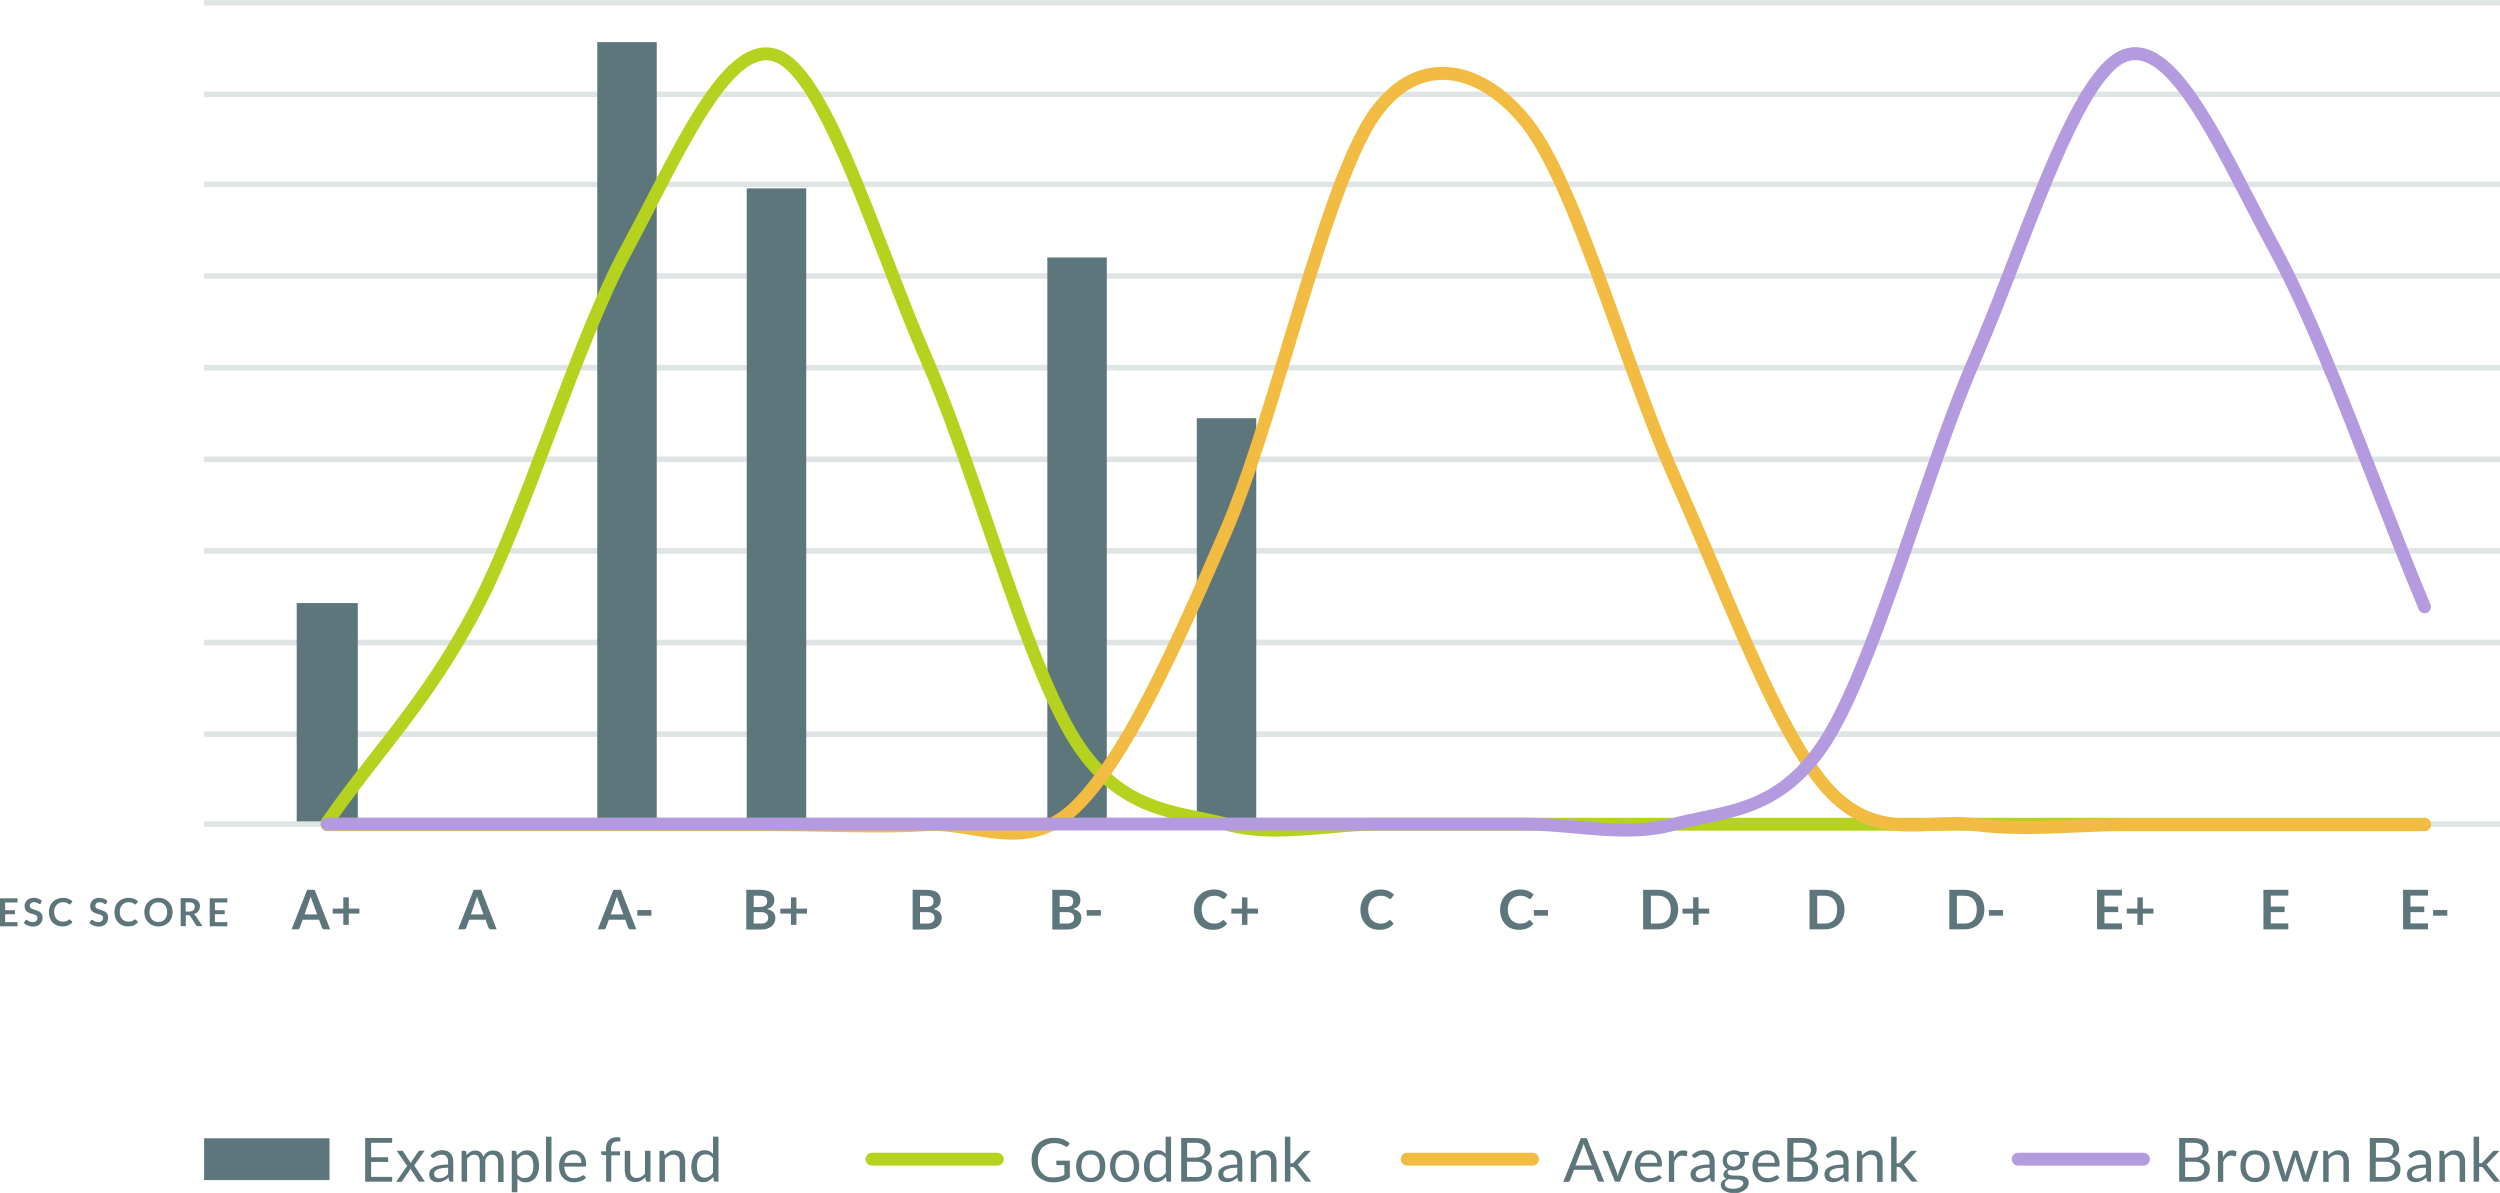 <?xml version="1.0" encoding="utf-8"?>
<!-- Generator: Adobe Illustrator 25.2.1, SVG Export Plug-In . SVG Version: 6.00 Build 0)  -->
<svg version="1.1" id="Ebene_1" xmlns="http://www.w3.org/2000/svg" xmlns:xlink="http://www.w3.org/1999/xlink" x="0px" y="0px"
	 viewBox="0 0 1555.4 742.2" style="enable-background:new 0 0 1555.4 742.2;" xml:space="preserve">
<style type="text/css">
	.st0{fill:#DFE4E5;}
	.st1{fill:#5D767B;}
	.st2{fill:#B4D21E;}
	.st3{fill:#F1BC41;}
	.st4{fill:#B49ADE;}
	.st5{enable-background:new    ;}
</style>
<g>
	<g transform="translate(-2516 -4)">
		<g>
			<g>
				<path class="st0" d="M4072,462.5H2643V459h1429V462.5z M4072,405.5H2643V402h1429V405.5z M4072,348.5H2643V345h1429V348.5z
					 M4072,291.5H2643V288h1429V291.5z M4072,234.5H2643V231h1429V234.5z M4072,177.4H2643V174h1429V177.4z M4072,120.4H2643V117
					h1429V120.4z M4072,64.4H2643V61h1429V64.4z M4072,7.4H2643V4h1429V7.4z"/>
			</g>
		</g>
		<g>
			<g>
				<path class="st1" d="M2700.6,379.2h38v138h-38V379.2z M2887.6,30.2h37v487h-37V30.2z M2980.6,121.2h37v396h-37V121.2z
					 M3167.6,164.2h37v353h-37V164.2z M3260.6,264.2h37v253h-37V264.2z M3446.6,514.2h38v3h-38V514.2z M3539.6,516.2h38v1h-38V516.2
					z"/>
			</g>
		</g>
		<g>
			<g>
				<rect x="2643" y="515" class="st0" width="1429" height="3.4"/>
			</g>
		</g>
		<g>
			<g>
				<path class="st2" d="M3309.9,524.5c-10.7,0-21.4-1-32.2-3.9c-5.2-1.4-10.6-2.5-16.3-3.7c-25.7-5.3-54.9-11.3-79.2-49.1
					c-18.8-29.2-37.7-84.3-56-137.6c-12.3-35.8-25-72.9-37.5-101.4c-8.4-19.2-16.9-41.3-25.1-62.6c-21-54.4-44.8-116.1-65.8-123.8
					c-22.5-8.2-48,41-72.6,88.6c-5.2,10-10.5,20.3-15.7,30c-15.8,29-31.9,71.6-47.5,112.8c-15,39.6-30.4,80.5-45.7,109.7
					c-20.9,39.9-42.1,67-62.5,93.2c-10.1,13-20.6,26.4-30.9,41.2c-1.3,1.8-3.8,2.3-5.6,1c-1.8-1.3-2.3-3.8-1-5.6
					c10.4-15,21-28.5,31.2-41.6c20.3-25.9,41.2-52.7,61.7-92c15.1-28.8,30.4-69.5,45.3-108.8c15.7-41.5,31.9-84.3,47.9-113.8
					c5.2-9.6,10.5-19.9,15.7-29.8c27.4-53,53.3-103.1,82.4-92.4c24.4,8.9,46.8,67,70.5,128.4c8.2,21.3,16.7,43.2,25,62.3
					c12.6,28.9,25.4,66.1,37.7,102c18.1,52.9,36.9,107.5,55.2,135.9c22.5,35,48.8,40.4,74.1,45.6c5.8,1.2,11.4,2.3,16.8,3.8
					c20,5.5,39.8,3.7,60.7,1.8c10.3-0.9,20.9-1.9,31.4-1.9h652.5c2.2,0,4,1.8,4,4s-1.8,4-4,4H3372c-10.2,0-20.6,1-30.7,1.9
					C3331,523.5,3320.5,524.5,3309.9,524.5z"/>
			</g>
		</g>
		<g>
			<g>
				<path class="st3" d="M3145.8,526.4c-8.5,0-17-1.4-25.4-2.8c-9.6-1.6-18.7-3.1-27.8-2.5c-20.9,1.3-42,0.8-62.5,0.4
					c-10.2-0.2-20.7-0.4-31-0.4h-279.6c-2.2,0-4-1.8-4-4s1.8-4,4-4h279.6c10.4,0,20.9,0.2,31.2,0.4c20.3,0.4,41.3,0.8,61.8-0.4
					c10-0.6,20,1,29.6,2.6c21.1,3.5,41,6.8,61.1-12.9c30.1-29.6,60.9-97.4,92.3-170.3c12.9-29.8,26-73.2,38.7-115.2
					c18.7-62,36.4-120.5,55-145.8c12.1-16.5,27.1-25.5,43.4-25.9c19.2-0.5,39.2,10.6,56.1,31.4c19.8,24.3,38.8,77.1,58.9,133
					c11.5,31.9,23.3,64.9,34.9,90.7c7.9,17.6,16,36.6,23.8,55c22.6,53.4,46.1,108.7,68.8,134.9c21.2,24.4,42,23.3,64.1,22.2
					c8.7-0.4,17.6-0.9,26.6,0.3c20.4,2.6,41.3,1.7,61.5,0.9c10.2-0.4,20.8-0.9,31.2-0.9h186.4c2.2,0,4,1.8,4,4s-1.8,4-4,4h-186.4
					c-10.3,0-20.8,0.4-30.9,0.9c-20.5,0.9-41.8,1.8-62.8-0.9c-8.3-1.1-16.5-0.7-25.2-0.2c-23,1.1-46.8,2.3-70.5-25
					c-23.6-27.2-47.2-83-70.1-137c-7.8-18.4-15.8-37.3-23.7-54.9c-11.7-26.1-23.6-59.2-35.2-91.2c-19-52.8-38.6-107.4-57.5-130.6
					c-15.3-18.8-32.9-28.9-49.7-28.5c-14,0.4-26.5,8-37.2,22.6c-17.7,24.2-36,84.8-53.8,143.4c-12.8,42.2-26,85.8-39,116
					c-31.8,73.6-62.9,142.3-94.1,172.9C3174.1,522.6,3159.8,526.4,3145.8,526.4z"/>
			</g>
		</g>
		<g>
			<g>
				<path class="st4" d="M3527.3,524.5c-10.6,0-21.1-1-31.4-1.9c-10.1-0.9-20.5-1.9-30.7-1.9h-745.7c-2.2,0-4-1.8-4-4s1.8-4,4-4
					h745.7c10.5,0,21.2,1,31.4,1.9c20.9,1.9,40.7,3.7,60.7-1.8c5.4-1.5,11-2.6,16.8-3.8c25.4-5.2,51.6-10.6,74.1-45.6
					c18.3-28.4,37-83,55.2-135.9c12.4-36,25.1-73.2,37.7-102c8.3-19.1,16.8-41,25-62.3c23.7-61.4,46.1-119.4,70.5-128.4
					c29.1-10.7,55,39.4,82.4,92.4c5.1,9.9,10.5,20.2,15.7,29.8c20.8,38.3,41.9,92.6,62.4,145.1c10.2,26.2,20.7,53.2,31,77.9
					c0.9,2-0.1,4.4-2.1,5.2c-2,0.9-4.4-0.1-5.2-2.1c-10.4-24.8-20.9-51.9-31.1-78.1c-20.3-52.2-41.3-106.3-61.9-144.1
					c-5.3-9.7-10.6-20-15.8-30c-24.6-47.6-50-96.8-72.6-88.6c-21,7.7-44.8,69.3-65.8,123.7c-8.2,21.3-16.7,43.4-25.1,62.6
					c-12.5,28.6-25.2,65.6-37.5,101.4c-18.3,53.3-37.2,108.4-56,137.6c-24.4,37.8-53.5,43.8-79.2,49.1c-5.7,1.2-11.1,2.3-16.3,3.7
					C3548.8,523.5,3538,524.5,3527.3,524.5z"/>
			</g>
		</g>
		<g>
			<g>
				<g class="st5">
					<path class="st1" d="M2721.4,582.2h-3.5c-0.4,0-0.7-0.1-1-0.3c-0.3-0.2-0.4-0.4-0.6-0.7l-1.8-5h-10.2l-1.8,5
						c-0.1,0.3-0.3,0.5-0.5,0.7c-0.3,0.2-0.6,0.3-1,0.3h-3.6l9.7-24.6h4.7L2721.4,582.2z M2705.5,572.9h7.8l-3-8.2
						c-0.1-0.4-0.3-0.8-0.5-1.3c-0.2-0.5-0.3-1-0.5-1.6c-0.2,0.6-0.3,1.1-0.5,1.6c-0.2,0.5-0.3,0.9-0.5,1.3L2705.5,572.9z"/>
					<path class="st1" d="M2733,562.3v7h6.6v3.1h-6.6v7h-3.4v-7h-6.6v-3.1h6.6v-7H2733z"/>
				</g>
			</g>
		</g>
		<g>
			<g>
				<g class="st5">
					<path class="st1" d="M2825,582.2h-3.5c-0.4,0-0.7-0.1-1-0.3c-0.3-0.2-0.4-0.4-0.6-0.7l-1.8-5h-10.2l-1.8,5
						c-0.1,0.3-0.3,0.5-0.5,0.7c-0.3,0.2-0.6,0.3-1,0.3h-3.6l9.7-24.6h4.7L2825,582.2z M2809,572.9h7.8l-3-8.2
						c-0.1-0.4-0.3-0.8-0.5-1.3c-0.2-0.5-0.3-1-0.5-1.6c-0.2,0.6-0.3,1.1-0.5,1.6c-0.2,0.5-0.3,0.9-0.5,1.3L2809,572.9z"/>
				</g>
			</g>
		</g>
		<g>
			<g>
				<g class="st5">
					<path class="st1" d="M2911.9,582.2h-3.5c-0.4,0-0.7-0.1-1-0.3c-0.3-0.2-0.4-0.4-0.6-0.7l-1.8-5h-10.2l-1.8,5
						c-0.1,0.3-0.3,0.5-0.5,0.7c-0.3,0.2-0.6,0.3-1,0.3h-3.6l9.7-24.6h4.7L2911.9,582.2z M2896,572.9h7.8l-3-8.2
						c-0.1-0.4-0.3-0.8-0.5-1.3c-0.2-0.5-0.3-1-0.5-1.6c-0.2,0.6-0.3,1.1-0.5,1.6c-0.2,0.5-0.3,0.9-0.5,1.3L2896,572.9z"/>
					<path class="st1" d="M2912.5,570.2h8.8v3.5h-8.8V570.2z"/>
				</g>
			</g>
		</g>
		<g>
			<g>
				<g class="st5">
					<path class="st1" d="M2980.3,582.2v-24.6h8.5c1.6,0,3,0.2,4.1,0.5c1.1,0.3,2.1,0.7,2.8,1.3c0.7,0.6,1.3,1.3,1.6,2.1
						s0.5,1.7,0.5,2.7c0,0.6-0.1,1.1-0.3,1.7c-0.2,0.5-0.4,1-0.8,1.5s-0.8,0.9-1.4,1.2s-1.2,0.7-2,1c3.4,0.8,5.1,2.6,5.1,5.5
						c0,1-0.2,2-0.6,2.9c-0.4,0.9-1,1.6-1.7,2.3c-0.8,0.6-1.7,1.1-2.8,1.5s-2.4,0.5-3.8,0.5H2980.3z M2984.9,568.3h3.7
						c1.6,0,2.7-0.3,3.5-0.8c0.8-0.6,1.2-1.5,1.2-2.7c0-1.3-0.4-2.2-1.1-2.7c-0.7-0.5-1.9-0.8-3.4-0.8h-3.9V568.3z M2984.9,571.4
						v7.2h4.6c0.9,0,1.6-0.1,2.1-0.3c0.6-0.2,1-0.5,1.4-0.8c0.3-0.3,0.6-0.7,0.7-1.2c0.2-0.5,0.2-0.9,0.2-1.4c0-0.5-0.1-1-0.3-1.4
						c-0.2-0.4-0.4-0.8-0.8-1.1c-0.4-0.3-0.8-0.5-1.4-0.7c-0.6-0.2-1.3-0.2-2.1-0.2H2984.9z"/>
					<path class="st1" d="M3011.5,562.3v7h6.6v3.1h-6.6v7h-3.4v-7h-6.6v-3.1h6.6v-7H3011.5z"/>
				</g>
			</g>
		</g>
		<g>
			<g>
				<g class="st5">
					<path class="st1" d="M3083.8,582.2v-24.6h8.5c1.6,0,3,0.2,4.1,0.5c1.1,0.3,2.1,0.7,2.8,1.3c0.7,0.6,1.3,1.3,1.6,2.1
						s0.5,1.7,0.5,2.7c0,0.6-0.1,1.1-0.3,1.7c-0.2,0.5-0.4,1-0.8,1.5s-0.8,0.9-1.4,1.2s-1.2,0.7-2,1c3.4,0.8,5.1,2.6,5.1,5.5
						c0,1-0.2,2-0.6,2.9c-0.4,0.9-1,1.6-1.7,2.3c-0.8,0.6-1.7,1.1-2.8,1.5s-2.4,0.5-3.8,0.5H3083.8z M3088.4,568.3h3.7
						c1.6,0,2.7-0.3,3.5-0.8c0.8-0.6,1.2-1.5,1.2-2.7c0-1.3-0.4-2.2-1.1-2.7c-0.7-0.5-1.9-0.8-3.4-0.8h-3.9V568.3z M3088.4,571.4
						v7.2h4.6c0.9,0,1.6-0.1,2.1-0.3c0.6-0.2,1-0.5,1.4-0.8c0.3-0.3,0.6-0.7,0.7-1.2c0.2-0.5,0.2-0.9,0.2-1.4c0-0.5-0.1-1-0.3-1.4
						c-0.2-0.4-0.4-0.8-0.8-1.1c-0.4-0.3-0.8-0.5-1.4-0.7c-0.6-0.2-1.3-0.2-2.1-0.2H3088.4z"/>
				</g>
			</g>
		</g>
		<g>
			<g>
				<g class="st5">
					<path class="st1" d="M3170.7,582.2v-24.6h8.5c1.6,0,3,0.2,4.1,0.5c1.1,0.3,2.1,0.7,2.8,1.3c0.7,0.6,1.3,1.3,1.6,2.1
						s0.5,1.7,0.5,2.7c0,0.6-0.1,1.1-0.3,1.7c-0.2,0.5-0.4,1-0.8,1.5c-0.4,0.5-0.8,0.9-1.4,1.2s-1.2,0.7-2,1
						c3.4,0.8,5.1,2.6,5.1,5.5c0,1-0.2,2-0.6,2.9c-0.4,0.9-1,1.6-1.7,2.3c-0.8,0.6-1.7,1.1-2.8,1.5c-1.1,0.4-2.4,0.5-3.8,0.5H3170.7
						z M3175.3,568.3h3.7c1.6,0,2.7-0.3,3.5-0.8c0.8-0.6,1.2-1.5,1.2-2.7c0-1.3-0.4-2.2-1.1-2.7c-0.7-0.5-1.9-0.8-3.4-0.8h-3.9
						V568.3z M3175.3,571.4v7.2h4.6c0.9,0,1.6-0.1,2.1-0.3s1-0.5,1.4-0.8c0.3-0.3,0.6-0.7,0.7-1.2s0.2-0.9,0.2-1.4
						c0-0.5-0.1-1-0.3-1.4s-0.4-0.8-0.8-1.1c-0.4-0.3-0.8-0.5-1.4-0.7c-0.6-0.2-1.3-0.2-2.1-0.2H3175.3z"/>
					<path class="st1" d="M3192.1,570.2h8.8v3.5h-8.8V570.2z"/>
				</g>
			</g>
		</g>
		<g>
			<g>
				<g class="st5">
					<path class="st1" d="M3277.1,576.4c0.2,0,0.5,0.1,0.6,0.3l1.8,2c-1,1.2-2.2,2.2-3.7,2.8c-1.5,0.7-3.2,1-5.2,1
						c-1.8,0-3.5-0.3-4.9-0.9c-1.5-0.6-2.7-1.5-3.7-2.6c-1-1.1-1.8-2.4-2.4-4c-0.5-1.5-0.8-3.2-0.8-5c0-1.8,0.3-3.5,0.9-5.1
						c0.6-1.5,1.5-2.9,2.6-4c1.1-1.1,2.4-2,4-2.6c1.5-0.6,3.3-0.9,5.1-0.9c1.8,0,3.4,0.3,4.8,0.9c1.4,0.6,2.5,1.4,3.5,2.3l-1.5,2.1
						c-0.1,0.1-0.2,0.3-0.3,0.4s-0.3,0.2-0.6,0.2c-0.3,0-0.5-0.1-0.8-0.3s-0.6-0.4-1-0.7c-0.4-0.2-0.9-0.5-1.6-0.7
						c-0.6-0.2-1.5-0.3-2.4-0.3c-1.2,0-2.2,0.2-3.2,0.6c-1,0.4-1.8,1-2.5,1.7c-0.7,0.7-1.2,1.7-1.6,2.7s-0.6,2.3-0.6,3.6
						c0,1.4,0.2,2.6,0.6,3.7c0.4,1.1,0.9,2,1.6,2.7c0.7,0.7,1.5,1.3,2.4,1.7s1.9,0.6,2.9,0.6c0.6,0,1.2,0,1.7-0.1s1-0.2,1.4-0.3
						c0.4-0.1,0.8-0.3,1.2-0.6s0.8-0.5,1.1-0.9c0.1-0.1,0.2-0.2,0.4-0.2C3276.9,576.5,3277,576.4,3277.1,576.4z"/>
					<path class="st1" d="M3292.1,562.3v7h6.6v3.1h-6.6v7h-3.4v-7h-6.6v-3.1h6.6v-7H3292.1z"/>
				</g>
			</g>
		</g>
		<g>
			<g>
				<g class="st5">
					<path class="st1" d="M3380.7,576.4c0.2,0,0.5,0.1,0.6,0.3l1.8,2c-1,1.2-2.2,2.2-3.7,2.8c-1.5,0.7-3.2,1-5.2,1
						c-1.8,0-3.5-0.3-4.9-0.9c-1.5-0.6-2.7-1.5-3.7-2.6c-1-1.1-1.8-2.4-2.4-4c-0.5-1.5-0.8-3.2-0.8-5c0-1.8,0.3-3.5,0.9-5.1
						c0.6-1.5,1.5-2.9,2.6-4c1.1-1.1,2.4-2,4-2.6c1.5-0.6,3.3-0.9,5.1-0.9c1.8,0,3.4,0.3,4.8,0.9c1.4,0.6,2.5,1.4,3.5,2.3l-1.5,2.1
						c-0.1,0.1-0.2,0.3-0.3,0.4s-0.3,0.2-0.6,0.2c-0.3,0-0.5-0.1-0.8-0.3c-0.3-0.2-0.6-0.4-1-0.7c-0.4-0.2-0.9-0.5-1.6-0.7
						c-0.6-0.2-1.5-0.3-2.4-0.3c-1.2,0-2.2,0.2-3.2,0.6s-1.8,1-2.5,1.7c-0.7,0.7-1.2,1.7-1.6,2.7c-0.4,1.1-0.6,2.3-0.6,3.6
						c0,1.4,0.2,2.6,0.6,3.7c0.4,1.1,0.9,2,1.6,2.7s1.5,1.3,2.4,1.7s1.9,0.6,2.9,0.6c0.6,0,1.2,0,1.7-0.1s1-0.2,1.4-0.3
						c0.4-0.1,0.8-0.3,1.2-0.6c0.4-0.2,0.8-0.5,1.1-0.9c0.1-0.1,0.2-0.2,0.4-0.2S3380.5,576.4,3380.7,576.4z"/>
				</g>
			</g>
		</g>
		<g>
			<g>
				<g class="st5">
					<path class="st1" d="M3467.6,576.4c0.2,0,0.5,0.1,0.6,0.3l1.8,2c-1,1.2-2.2,2.2-3.7,2.8c-1.5,0.7-3.2,1-5.2,1
						c-1.8,0-3.5-0.3-4.9-0.9c-1.5-0.6-2.7-1.5-3.7-2.6c-1-1.1-1.8-2.4-2.4-4c-0.5-1.5-0.8-3.2-0.8-5c0-1.8,0.3-3.5,0.9-5.1
						s1.5-2.9,2.6-4s2.4-2,4-2.6c1.5-0.6,3.3-0.9,5.1-0.9c1.8,0,3.4,0.3,4.8,0.9s2.5,1.4,3.5,2.3l-1.5,2.1c-0.1,0.1-0.2,0.3-0.3,0.4
						s-0.3,0.2-0.6,0.2c-0.3,0-0.5-0.1-0.8-0.3c-0.3-0.2-0.6-0.4-1-0.7c-0.4-0.2-0.9-0.5-1.6-0.7c-0.6-0.2-1.5-0.3-2.4-0.3
						c-1.2,0-2.2,0.2-3.2,0.6s-1.8,1-2.5,1.7s-1.2,1.7-1.6,2.7c-0.4,1.1-0.6,2.3-0.6,3.6c0,1.4,0.2,2.6,0.6,3.7
						c0.4,1.1,0.9,2,1.6,2.7c0.7,0.7,1.5,1.3,2.4,1.7c0.9,0.4,1.9,0.6,2.9,0.6c0.6,0,1.2,0,1.7-0.1c0.5-0.1,1-0.2,1.4-0.3
						c0.4-0.1,0.8-0.3,1.2-0.6s0.8-0.5,1.1-0.9c0.1-0.1,0.2-0.2,0.4-0.2S3467.4,576.4,3467.6,576.4z"/>
					<path class="st1" d="M3470.3,570.2h8.8v3.5h-8.8V570.2z"/>
				</g>
			</g>
		</g>
		<g>
			<g>
				<g class="st5">
					<path class="st1" d="M3560.1,569.9c0,1.8-0.3,3.5-0.9,5c-0.6,1.5-1.4,2.8-2.5,3.9c-1.1,1.1-2.4,1.9-3.9,2.5
						c-1.5,0.6-3.2,0.9-5.1,0.9h-9.4v-24.6h9.4c1.9,0,3.6,0.3,5.1,0.9c1.5,0.6,2.8,1.5,3.9,2.5c1.1,1.1,1.9,2.4,2.5,3.9
						C3559.8,566.5,3560.1,568.1,3560.1,569.9z M3555.5,569.9c0-1.3-0.2-2.6-0.5-3.6c-0.4-1.1-0.9-2-1.5-2.7
						c-0.7-0.7-1.5-1.3-2.4-1.7c-1-0.4-2-0.6-3.2-0.6h-4.8v17.3h4.8c1.2,0,2.3-0.2,3.2-0.6c1-0.4,1.8-1,2.4-1.7
						c0.7-0.7,1.2-1.6,1.5-2.7C3555.3,572.5,3555.5,571.3,3555.5,569.9z"/>
					<path class="st1" d="M3572.8,562.3v7h6.6v3.1h-6.6v7h-3.4v-7h-6.6v-3.1h6.6v-7H3572.8z"/>
				</g>
			</g>
		</g>
		<g>
			<g>
				<g class="st5">
					<path class="st1" d="M3663.6,569.9c0,1.8-0.3,3.5-0.9,5c-0.6,1.5-1.4,2.8-2.5,3.9c-1.1,1.1-2.4,1.9-3.9,2.5
						c-1.5,0.6-3.2,0.9-5.1,0.9h-9.4v-24.6h9.4c1.9,0,3.6,0.3,5.1,0.9c1.5,0.6,2.8,1.5,3.9,2.5c1.1,1.1,1.9,2.4,2.5,3.9
						C3663.3,566.5,3663.6,568.1,3663.6,569.9z M3659,569.9c0-1.3-0.2-2.6-0.5-3.6c-0.4-1.1-0.9-2-1.5-2.7c-0.7-0.7-1.5-1.3-2.4-1.7
						c-1-0.4-2-0.6-3.2-0.6h-4.8v17.3h4.8c1.2,0,2.3-0.2,3.2-0.6c1-0.4,1.8-1,2.4-1.7c0.7-0.7,1.2-1.6,1.5-2.7
						C3658.8,572.5,3659,571.3,3659,569.9z"/>
				</g>
			</g>
		</g>
		<g>
			<g>
				<g class="st5">
					<path class="st1" d="M3750.6,569.9c0,1.8-0.3,3.5-0.9,5c-0.6,1.5-1.4,2.8-2.5,3.9c-1.1,1.1-2.4,1.9-3.9,2.5
						c-1.5,0.6-3.2,0.9-5.1,0.9h-9.4v-24.6h9.4c1.9,0,3.6,0.3,5.1,0.9c1.5,0.6,2.8,1.5,3.9,2.5c1.1,1.1,1.9,2.4,2.5,3.9
						S3750.6,568.1,3750.6,569.9z M3745.9,569.9c0-1.3-0.2-2.6-0.5-3.6c-0.4-1.1-0.9-2-1.5-2.7s-1.5-1.3-2.4-1.7
						c-1-0.4-2-0.6-3.2-0.6h-4.8v17.3h4.8c1.2,0,2.3-0.2,3.2-0.6c1-0.4,1.8-1,2.4-1.7s1.2-1.6,1.5-2.7
						C3745.7,572.5,3745.9,571.3,3745.9,569.9z"/>
					<path class="st1" d="M3753.4,570.2h8.8v3.5h-8.8V570.2z"/>
				</g>
			</g>
		</g>
		<g>
			<g>
				<g class="st5">
					<path class="st1" d="M3836.2,557.6v3.6h-10.9v6.8h8.6v3.5h-8.6v7h10.9v3.7h-15.5v-24.6H3836.2z"/>
					<path class="st1" d="M3849.2,562.3v7h6.6v3.1h-6.6v7h-3.4v-7h-6.6v-3.1h6.6v-7H3849.2z"/>
				</g>
			</g>
		</g>
		<g>
			<g>
				<g class="st5">
					<path class="st1" d="M3939.7,557.6v3.6h-10.9v6.8h8.6v3.5h-8.6v7h10.9v3.7h-15.5v-24.6H3939.7z"/>
				</g>
			</g>
		</g>
		<g>
			<g>
				<g class="st5">
					<path class="st1" d="M4026.6,557.6v3.6h-10.9v6.8h8.6v3.5h-8.6v7h10.9v3.7h-15.5v-24.6H4026.6z"/>
					<path class="st1" d="M4029.8,570.2h8.8v3.5h-8.8V570.2z"/>
				</g>
			</g>
		</g>
		<g>
			<g>
				<g class="st5">
					<path class="st1" d="M2526.9,562.9v2.6h-7.7v4.8h6.1v2.5h-6.1v4.9h7.7v2.6H2516v-17.4H2526.9z"/>
					<path class="st1" d="M2541.4,566c-0.1,0.2-0.2,0.3-0.3,0.4c-0.1,0.1-0.3,0.1-0.4,0.1c-0.2,0-0.3-0.1-0.5-0.2
						c-0.2-0.1-0.4-0.3-0.7-0.4c-0.3-0.2-0.6-0.3-1-0.4c-0.4-0.1-0.8-0.2-1.3-0.2c-0.4,0-0.8,0.1-1.2,0.2c-0.3,0.1-0.6,0.3-0.8,0.5
						c-0.2,0.2-0.4,0.4-0.5,0.7c-0.1,0.3-0.2,0.6-0.2,0.9c0,0.4,0.1,0.7,0.3,1c0.2,0.3,0.5,0.5,0.9,0.7c0.4,0.2,0.8,0.4,1.3,0.5
						s1,0.3,1.5,0.5s1,0.4,1.5,0.6c0.5,0.2,0.9,0.5,1.3,0.9c0.4,0.3,0.7,0.8,0.9,1.3c0.2,0.5,0.3,1.1,0.3,1.8c0,0.8-0.1,1.5-0.4,2.2
						c-0.3,0.7-0.7,1.3-1.2,1.8c-0.5,0.5-1.1,0.9-1.9,1.2s-1.6,0.4-2.6,0.4c-0.6,0-1.1-0.1-1.6-0.2c-0.5-0.1-1-0.3-1.5-0.5
						c-0.5-0.2-1-0.4-1.4-0.7c-0.4-0.3-0.8-0.6-1.1-0.9l0.9-1.5c0.1-0.1,0.2-0.2,0.3-0.3s0.3-0.1,0.4-0.1c0.2,0,0.4,0.1,0.6,0.2
						s0.5,0.3,0.8,0.5c0.3,0.2,0.7,0.4,1.1,0.5c0.4,0.2,0.9,0.2,1.5,0.2c0.9,0,1.6-0.2,2.1-0.7c0.5-0.4,0.8-1.1,0.8-1.9
						c0-0.5-0.1-0.8-0.3-1.1s-0.5-0.5-0.9-0.7c-0.4-0.2-0.8-0.4-1.3-0.5c-0.5-0.1-1-0.3-1.5-0.4s-1-0.4-1.5-0.6s-0.9-0.5-1.3-0.9
						c-0.4-0.4-0.7-0.8-0.9-1.4s-0.3-1.2-0.3-2c0-0.6,0.1-1.2,0.4-1.8s0.6-1.1,1.1-1.6s1.1-0.8,1.8-1.1c0.7-0.3,1.5-0.4,2.4-0.4
						c1,0,2,0.2,2.8,0.5c0.9,0.3,1.6,0.8,2.2,1.3L2541.4,566z"/>
					<path class="st1" d="M2559.3,576.1c0.2,0,0.3,0.1,0.5,0.2l1.3,1.4c-0.7,0.9-1.6,1.5-2.6,2c-1,0.5-2.3,0.7-3.7,0.7
						c-1.3,0-2.4-0.2-3.5-0.7c-1-0.4-1.9-1.1-2.6-1.8s-1.3-1.7-1.7-2.8c-0.4-1.1-0.6-2.3-0.6-3.6c0-1.3,0.2-2.5,0.6-3.6s1-2,1.8-2.8
						c0.8-0.8,1.7-1.4,2.8-1.8c1.1-0.4,2.3-0.7,3.6-0.7c1.3,0,2.4,0.2,3.4,0.6s1.8,1,2.5,1.6l-1.1,1.5c-0.1,0.1-0.1,0.2-0.2,0.3
						c-0.1,0.1-0.2,0.1-0.4,0.1c-0.2,0-0.4-0.1-0.6-0.2c-0.2-0.1-0.4-0.3-0.7-0.5s-0.7-0.3-1.1-0.5c-0.5-0.1-1-0.2-1.7-0.2
						c-0.8,0-1.6,0.1-2.2,0.4s-1.3,0.7-1.8,1.2c-0.5,0.5-0.9,1.2-1.2,1.9c-0.3,0.8-0.4,1.6-0.4,2.5c0,1,0.1,1.8,0.4,2.6
						c0.3,0.8,0.6,1.4,1.1,1.9c0.5,0.5,1,0.9,1.7,1.2c0.6,0.3,1.3,0.4,2.1,0.4c0.4,0,0.8,0,1.2-0.1s0.7-0.1,1-0.2
						c0.3-0.1,0.6-0.2,0.9-0.4s0.5-0.4,0.8-0.6c0.1-0.1,0.2-0.1,0.3-0.2C2559.1,576.1,2559.2,576.1,2559.3,576.1z"/>
					<path class="st1" d="M2582.2,566c-0.1,0.2-0.2,0.3-0.3,0.4s-0.3,0.1-0.4,0.1s-0.3-0.1-0.5-0.2s-0.4-0.3-0.7-0.4
						c-0.3-0.2-0.6-0.3-1-0.4c-0.4-0.1-0.8-0.2-1.3-0.2c-0.4,0-0.8,0.1-1.2,0.2c-0.3,0.1-0.6,0.3-0.8,0.5c-0.2,0.2-0.4,0.4-0.5,0.7
						c-0.1,0.3-0.2,0.6-0.2,0.9c0,0.4,0.1,0.7,0.3,1c0.2,0.3,0.5,0.5,0.9,0.7c0.4,0.2,0.8,0.4,1.3,0.5c0.5,0.2,1,0.3,1.5,0.5
						s1,0.4,1.5,0.6c0.5,0.2,0.9,0.5,1.3,0.9c0.4,0.3,0.7,0.8,0.9,1.3c0.2,0.5,0.3,1.1,0.3,1.8c0,0.8-0.1,1.5-0.4,2.2
						c-0.3,0.7-0.7,1.3-1.2,1.8c-0.5,0.5-1.1,0.9-1.9,1.2c-0.7,0.3-1.6,0.4-2.6,0.4c-0.6,0-1.1-0.1-1.6-0.2c-0.5-0.1-1-0.3-1.5-0.5
						c-0.5-0.2-1-0.4-1.4-0.7c-0.4-0.3-0.8-0.6-1.1-0.9l0.9-1.5c0.1-0.1,0.2-0.2,0.3-0.3s0.3-0.1,0.4-0.1c0.2,0,0.4,0.1,0.6,0.2
						c0.2,0.2,0.5,0.3,0.8,0.5c0.3,0.2,0.7,0.4,1.1,0.5c0.4,0.2,0.9,0.2,1.5,0.2c0.9,0,1.6-0.2,2.1-0.7c0.5-0.4,0.8-1.1,0.8-1.9
						c0-0.5-0.1-0.8-0.3-1.1c-0.2-0.3-0.5-0.5-0.9-0.7c-0.4-0.2-0.8-0.4-1.3-0.5c-0.5-0.1-1-0.3-1.5-0.4s-1-0.4-1.5-0.6
						c-0.5-0.2-0.9-0.5-1.3-0.9c-0.4-0.4-0.7-0.8-0.9-1.4c-0.2-0.5-0.3-1.2-0.3-2c0-0.6,0.1-1.2,0.4-1.8s0.6-1.1,1.1-1.6
						c0.5-0.5,1.1-0.8,1.8-1.1s1.5-0.4,2.4-0.4c1,0,2,0.2,2.8,0.5c0.9,0.3,1.6,0.8,2.2,1.3L2582.2,566z"/>
					<path class="st1" d="M2600.1,576.1c0.2,0,0.3,0.1,0.5,0.2l1.3,1.4c-0.7,0.9-1.6,1.5-2.6,2c-1,0.5-2.3,0.7-3.7,0.7
						c-1.3,0-2.4-0.2-3.5-0.7c-1-0.4-1.9-1.1-2.6-1.8c-0.7-0.8-1.3-1.7-1.7-2.8c-0.4-1.1-0.6-2.3-0.6-3.6c0-1.3,0.2-2.5,0.6-3.6
						c0.4-1.1,1-2,1.8-2.8c0.8-0.8,1.7-1.4,2.8-1.8c1.1-0.4,2.3-0.7,3.6-0.7c1.3,0,2.4,0.2,3.4,0.6c1,0.4,1.8,1,2.5,1.6l-1.1,1.5
						c-0.1,0.1-0.1,0.2-0.2,0.3c-0.1,0.1-0.2,0.1-0.4,0.1c-0.2,0-0.4-0.1-0.6-0.2c-0.2-0.1-0.4-0.3-0.7-0.5s-0.7-0.3-1.1-0.5
						c-0.5-0.1-1-0.2-1.7-0.2c-0.8,0-1.6,0.1-2.2,0.4s-1.3,0.7-1.8,1.2c-0.5,0.5-0.9,1.2-1.2,1.9c-0.3,0.8-0.4,1.6-0.4,2.5
						c0,1,0.1,1.8,0.4,2.6c0.3,0.8,0.6,1.4,1.1,1.9c0.5,0.5,1,0.9,1.7,1.2c0.6,0.3,1.3,0.4,2.1,0.4c0.4,0,0.8,0,1.2-0.1
						c0.4,0,0.7-0.1,1-0.2c0.3-0.1,0.6-0.2,0.9-0.4c0.3-0.2,0.5-0.4,0.8-0.6c0.1-0.1,0.2-0.1,0.3-0.2S2600,576.1,2600.1,576.1z"/>
					<path class="st1" d="M2623.4,571.5c0,1.3-0.2,2.5-0.6,3.5s-1,2-1.8,2.8c-0.8,0.8-1.7,1.4-2.8,1.9c-1.1,0.4-2.3,0.7-3.6,0.7
						c-1.3,0-2.5-0.2-3.6-0.7c-1.1-0.4-2-1.1-2.8-1.9c-0.8-0.8-1.4-1.7-1.8-2.8c-0.4-1.1-0.6-2.3-0.6-3.5c0-1.3,0.2-2.5,0.6-3.5
						c0.4-1.1,1-2,1.8-2.8c0.8-0.8,1.7-1.4,2.8-1.9c1.1-0.4,2.3-0.7,3.6-0.7c1.3,0,2.5,0.2,3.6,0.7s2,1.1,2.8,1.9
						c0.8,0.8,1.4,1.7,1.8,2.8S2623.4,570.3,2623.4,571.5z M2620,571.5c0-1-0.1-1.8-0.4-2.6s-0.6-1.4-1.1-1.9
						c-0.5-0.5-1-0.9-1.7-1.2c-0.7-0.3-1.4-0.4-2.3-0.4c-0.8,0-1.6,0.1-2.3,0.4c-0.7,0.3-1.3,0.7-1.7,1.2s-0.8,1.2-1.1,1.9
						c-0.3,0.8-0.4,1.6-0.4,2.6s0.1,1.8,0.4,2.6c0.3,0.8,0.6,1.4,1.1,1.9c0.5,0.5,1.1,0.9,1.7,1.2c0.7,0.3,1.4,0.4,2.3,0.4
						c0.8,0,1.6-0.1,2.3-0.4c0.7-0.3,1.2-0.7,1.7-1.2c0.5-0.5,0.8-1.2,1.1-1.9S2620,572.5,2620,571.5z"/>
					<path class="st1" d="M2631.6,573.4v6.8h-3.2v-17.4h5.3c1.2,0,2.2,0.1,3,0.4c0.8,0.2,1.5,0.6,2.1,1c0.5,0.4,0.9,1,1.2,1.6
						s0.4,1.3,0.4,2c0,0.6-0.1,1.1-0.3,1.7c-0.2,0.5-0.4,1-0.7,1.4s-0.7,0.8-1.2,1.1c-0.5,0.3-1,0.6-1.6,0.8c0.4,0.2,0.8,0.6,1.1,1
						l4.3,6.4h-2.9c-0.3,0-0.5-0.1-0.7-0.2s-0.4-0.3-0.5-0.5l-3.6-5.6c-0.1-0.2-0.3-0.4-0.4-0.4c-0.2-0.1-0.4-0.1-0.7-0.1H2631.6z
						 M2631.6,571.1h2c0.6,0,1.1-0.1,1.6-0.2c0.5-0.2,0.8-0.4,1.1-0.6c0.3-0.3,0.5-0.6,0.7-1c0.1-0.4,0.2-0.8,0.2-1.2
						c0-0.9-0.3-1.6-0.9-2c-0.6-0.5-1.5-0.7-2.7-0.7h-2.1V571.1z"/>
					<path class="st1" d="M2657.4,562.9v2.6h-7.7v4.8h6.1v2.5h-6.1v4.9h7.7v2.6h-10.9v-17.4H2657.4z"/>
				</g>
			</g>
		</g>
		<g>
			<g>
				<rect x="2643" y="712.2" class="st1" width="78" height="26"/>
			</g>
		</g>
		<g>
			<g>
				<g class="st5">
					<path class="st1" d="M2760,712v3h-13.1v9h10.6v2.9h-10.6v9.3h13.1v3h-16.8V712H2760z"/>
					<path class="st1" d="M2769.3,729.4l-6.5-9.4h3.2c0.3,0,0.5,0,0.6,0.1c0.1,0.1,0.2,0.2,0.3,0.4l4.7,7.2c0.1-0.4,0.3-0.7,0.5-1.1
						l4.1-6.1c0.1-0.2,0.3-0.3,0.4-0.4c0.1-0.1,0.3-0.2,0.5-0.2h3.1l-6.5,9.2l6.7,10.1h-3.2c-0.3,0-0.5-0.1-0.7-0.2
						c-0.2-0.1-0.3-0.3-0.4-0.5l-4.8-7.5c-0.1,0.4-0.2,0.7-0.4,1l-4.5,6.6c-0.1,0.2-0.3,0.3-0.4,0.5c-0.1,0.1-0.3,0.2-0.6,0.2h-3
						L2769.3,729.4z"/>
					<path class="st1" d="M2798.1,739.2h-1.5c-0.3,0-0.6-0.1-0.8-0.2c-0.2-0.1-0.3-0.3-0.4-0.6l-0.4-1.8c-0.5,0.5-1,0.9-1.5,1.2
						s-1,0.7-1.5,0.9s-1.1,0.4-1.7,0.6c-0.6,0.1-1.3,0.2-2,0.2c-0.7,0-1.4-0.1-2.1-0.3c-0.7-0.2-1.2-0.5-1.7-0.9
						c-0.5-0.4-0.9-1-1.1-1.6c-0.3-0.6-0.4-1.4-0.4-2.3c0-0.8,0.2-1.5,0.6-2.2s1.1-1.3,2-1.9c0.9-0.5,2.1-1,3.7-1.3
						c1.5-0.3,3.4-0.5,5.5-0.5v-1.5c0-1.5-0.3-2.6-1-3.4c-0.6-0.8-1.6-1.2-2.8-1.2c-0.8,0-1.5,0.1-2.1,0.3s-1.1,0.4-1.5,0.7
						c-0.4,0.3-0.8,0.5-1.1,0.7c-0.3,0.2-0.6,0.3-0.9,0.3c-0.2,0-0.4-0.1-0.6-0.2c-0.2-0.1-0.3-0.3-0.4-0.4l-0.6-1.1
						c1.1-1,2.2-1.8,3.4-2.3c1.2-0.5,2.6-0.8,4.1-0.8c1.1,0,2,0.2,2.9,0.5c0.8,0.4,1.5,0.8,2.1,1.5c0.6,0.6,1,1.4,1.3,2.3
						c0.3,0.9,0.4,1.9,0.4,3V739.2z M2789.3,737.1c0.6,0,1.1-0.1,1.6-0.2c0.5-0.1,1-0.3,1.4-0.5c0.4-0.2,0.9-0.5,1.3-0.8
						c0.4-0.3,0.8-0.7,1.2-1.1v-4c-1.6,0-2.9,0.1-4,0.3c-1.1,0.2-2,0.5-2.7,0.8c-0.7,0.3-1.2,0.7-1.5,1.1c-0.3,0.4-0.5,0.9-0.5,1.5
						c0,0.5,0.1,0.9,0.2,1.3c0.2,0.4,0.4,0.7,0.7,0.9c0.3,0.2,0.6,0.4,1,0.5C2788.4,737.1,2788.9,737.1,2789.3,737.1z"/>
					<path class="st1" d="M2803.2,739.2V720h2c0.5,0,0.8,0.2,0.9,0.7l0.2,2c0.7-0.9,1.5-1.6,2.4-2.1c0.9-0.6,1.9-0.8,3.1-0.8
						c1.3,0,2.4,0.4,3.2,1.1s1.4,1.7,1.7,2.9c0.3-0.7,0.6-1.3,1.1-1.8c0.4-0.5,0.9-0.9,1.5-1.3c0.5-0.3,1.1-0.6,1.7-0.7
						c0.6-0.2,1.2-0.2,1.9-0.2c1,0,1.9,0.2,2.7,0.5c0.8,0.3,1.5,0.8,2,1.4c0.6,0.6,1,1.4,1.3,2.3c0.3,0.9,0.4,1.9,0.4,3.1v12.3h-3.4
						V727c0-1.5-0.3-2.7-1-3.4c-0.7-0.8-1.6-1.2-2.9-1.2c-0.6,0-1.1,0.1-1.6,0.3c-0.5,0.2-0.9,0.5-1.3,0.9c-0.4,0.4-0.7,0.9-0.9,1.4
						c-0.2,0.6-0.3,1.2-0.3,2v12.3h-3.4V727c0-1.5-0.3-2.7-0.9-3.5c-0.6-0.8-1.5-1.1-2.7-1.1c-0.8,0-1.6,0.2-2.3,0.7
						c-0.7,0.5-1.4,1.1-2,1.8v14.3H2803.2z"/>
					<path class="st1" d="M2834.4,745.7V720h2c0.5,0,0.8,0.2,0.9,0.7l0.3,2.3c0.8-1,1.8-1.8,2.8-2.4s2.3-0.9,3.7-0.9
						c1.1,0,2.1,0.2,3,0.6c0.9,0.4,1.7,1.1,2.3,1.9c0.6,0.8,1.1,1.9,1.5,3.1c0.3,1.2,0.5,2.6,0.5,4.2c0,1.4-0.2,2.7-0.6,4
						s-0.9,2.3-1.6,3.2c-0.7,0.9-1.6,1.6-2.6,2.1c-1,0.5-2.2,0.8-3.5,0.8c-1.2,0-2.2-0.2-3-0.6c-0.8-0.4-1.6-1-2.2-1.7v8.5H2834.4z
						 M2843,722.4c-1.1,0-2.1,0.3-2.9,0.8c-0.8,0.5-1.6,1.2-2.3,2.1v9.3c0.6,0.8,1.3,1.4,2,1.8s1.6,0.5,2.5,0.5
						c1.8,0,3.2-0.6,4.1-1.9c1-1.3,1.4-3.1,1.4-5.5c0-1.3-0.1-2.3-0.3-3.2s-0.5-1.6-1-2.2s-0.9-1-1.5-1.3S2843.7,722.4,2843,722.4z"
						/>
					<path class="st1" d="M2859.1,711.2v28h-3.4v-28H2859.1z"/>
					<path class="st1" d="M2872.7,719.7c1.2,0,2.2,0.2,3.2,0.6c1,0.4,1.8,0.9,2.5,1.7c0.7,0.7,1.3,1.6,1.7,2.7
						c0.4,1.1,0.6,2.3,0.6,3.7c0,0.5-0.1,0.9-0.2,1.1s-0.3,0.3-0.6,0.3h-12.8c0,1.2,0.2,2.3,0.5,3.2c0.3,0.9,0.7,1.7,1.3,2.3
						s1.2,1.1,1.9,1.3c0.7,0.3,1.6,0.4,2.5,0.4c0.8,0,1.6-0.1,2.2-0.3s1.1-0.4,1.6-0.6c0.4-0.2,0.8-0.4,1.1-0.6
						c0.3-0.2,0.6-0.3,0.8-0.3c0.3,0,0.5,0.1,0.6,0.3l1,1.2c-0.4,0.5-0.9,0.9-1.5,1.3c-0.6,0.4-1.2,0.7-1.9,0.9
						c-0.7,0.2-1.4,0.4-2.1,0.5c-0.7,0.1-1.4,0.2-2.1,0.2c-1.3,0-2.6-0.2-3.7-0.7c-1.1-0.5-2.1-1.1-2.9-2c-0.8-0.9-1.5-1.9-1.9-3.2
						c-0.5-1.3-0.7-2.7-0.7-4.4c0-1.3,0.2-2.6,0.6-3.8c0.4-1.2,1-2.2,1.8-3s1.7-1.5,2.8-2S2871.3,719.7,2872.7,719.7z M2872.8,722.2
						c-1.6,0-2.9,0.5-3.9,1.4c-0.9,0.9-1.5,2.3-1.7,3.9h10.5c0-0.8-0.1-1.5-0.3-2.2c-0.2-0.7-0.5-1.2-1-1.7s-0.9-0.8-1.5-1.1
						S2873.6,722.2,2872.8,722.2z"/>
					<path class="st1" d="M2893.1,739.2v-16.4l-2.1-0.2c-0.3-0.1-0.5-0.2-0.7-0.3c-0.2-0.1-0.3-0.3-0.3-0.6v-1.4h3v-1.9
						c0-1.1,0.2-2.1,0.5-2.9c0.3-0.9,0.8-1.6,1.3-2.2c0.6-0.6,1.3-1,2.1-1.3c0.8-0.3,1.7-0.5,2.7-0.5c0.9,0,1.7,0.1,2.4,0.4
						l-0.1,1.7c0,0.3-0.1,0.4-0.3,0.5c-0.2,0.1-0.5,0.1-0.9,0.1h-0.6c-0.6,0-1.1,0.1-1.6,0.2c-0.5,0.2-0.9,0.4-1.2,0.7
						c-0.3,0.3-0.6,0.8-0.8,1.3c-0.2,0.6-0.3,1.2-0.3,2.1v1.8h5.6v2.5h-5.5v16.4H2893.1z"/>
					<path class="st1" d="M2908.1,720v12.3c0,1.5,0.3,2.6,1,3.4c0.7,0.8,1.7,1.2,3,1.2c1,0,1.9-0.2,2.8-0.7s1.7-1.1,2.4-2V720h3.4
						v19.2h-2c-0.5,0-0.8-0.2-0.9-0.7l-0.3-2.1c-0.8,0.9-1.8,1.7-2.8,2.2c-1,0.6-2.2,0.8-3.6,0.8c-1.1,0-2-0.2-2.8-0.5
						c-0.8-0.3-1.5-0.8-2-1.5c-0.5-0.6-1-1.4-1.2-2.3s-0.4-1.9-0.4-3V720H2908.1z"/>
					<path class="st1" d="M2926.3,739.2V720h2c0.5,0,0.8,0.2,0.9,0.7l0.3,2.1c0.8-0.9,1.8-1.7,2.8-2.2c1-0.6,2.2-0.9,3.6-0.9
						c1.1,0,2,0.2,2.8,0.5c0.8,0.3,1.5,0.8,2,1.5c0.5,0.6,0.9,1.4,1.2,2.3c0.3,0.9,0.4,1.9,0.4,3v12.3h-3.4V727c0-1.5-0.3-2.6-1-3.4
						s-1.7-1.2-3-1.2c-1,0-1.9,0.2-2.8,0.7c-0.9,0.5-1.7,1.1-2.4,2v14.2H2926.3z"/>
					<path class="st1" d="M2961,739.2c-0.5,0-0.8-0.2-0.9-0.7l-0.3-2.3c-0.8,1-1.8,1.8-2.8,2.4s-2.3,0.9-3.6,0.9
						c-1.1,0-2.1-0.2-3-0.6c-0.9-0.4-1.7-1-2.3-1.9c-0.6-0.8-1.1-1.8-1.5-3.1c-0.3-1.2-0.5-2.6-0.5-4.2c0-1.4,0.2-2.7,0.6-4
						c0.4-1.2,0.9-2.3,1.6-3.2c0.7-0.9,1.6-1.6,2.6-2.1c1-0.5,2.2-0.8,3.5-0.8c1.2,0,2.2,0.2,3,0.6c0.8,0.4,1.6,1,2.2,1.7v-10.7h3.4
						v28H2961z M2954.4,736.7c1.1,0,2.1-0.3,2.9-0.8c0.8-0.5,1.6-1.2,2.3-2.1v-9.3c-0.6-0.8-1.3-1.4-2-1.8c-0.7-0.3-1.6-0.5-2.5-0.5
						c-1.8,0-3.2,0.6-4.1,1.9c-1,1.3-1.4,3.1-1.4,5.5c0,1.3,0.1,2.3,0.3,3.2c0.2,0.9,0.5,1.6,1,2.2c0.4,0.6,0.9,1,1.5,1.3
						C2952.9,736.6,2953.6,736.7,2954.4,736.7z"/>
				</g>
			</g>
		</g>
		<g>
			<g>
				<path class="st2" d="M3136.5,729.2h-78c-2.2,0-4-1.8-4-4s1.8-4,4-4h78c2.2,0,4,1.8,4,4S3138.7,729.2,3136.5,729.2z"/>
			</g>
		</g>
		<g>
			<g>
				<g class="st5">
					<path class="st1" d="M3171.6,736.5c0.7,0,1.4,0,2-0.1c0.6-0.1,1.2-0.2,1.7-0.3c0.5-0.1,1.1-0.3,1.5-0.5c0.5-0.2,1-0.4,1.4-0.7
						v-6h-4.2c-0.2,0-0.4-0.1-0.6-0.2c-0.1-0.1-0.2-0.3-0.2-0.5v-2.1h8.4v10.5c-0.7,0.5-1.4,0.9-2.1,1.3c-0.7,0.4-1.5,0.7-2.4,0.9
						s-1.7,0.4-2.7,0.6c-1,0.1-2,0.2-3.1,0.2c-2,0-3.8-0.3-5.4-1c-1.6-0.7-3.1-1.6-4.3-2.8c-1.2-1.2-2.1-2.7-2.8-4.4s-1-3.6-1-5.6
						c0-2.1,0.3-4,1-5.7s1.6-3.2,2.8-4.4s2.7-2.2,4.4-2.8c1.7-0.7,3.6-1,5.8-1c1.1,0,2.1,0.1,3,0.2c0.9,0.2,1.8,0.4,2.6,0.7
						c0.8,0.3,1.5,0.7,2.2,1.1c0.7,0.4,1.3,0.9,1.9,1.4l-1,1.7c-0.2,0.3-0.5,0.5-0.8,0.5c-0.2,0-0.4-0.1-0.7-0.2
						c-0.3-0.2-0.7-0.4-1.1-0.6c-0.4-0.3-0.9-0.5-1.4-0.7c-0.6-0.2-1.2-0.4-2-0.6c-0.8-0.2-1.7-0.2-2.7-0.2c-1.5,0-2.9,0.2-4.2,0.8
						c-1.2,0.5-2.3,1.2-3.2,2.1c-0.9,0.9-1.5,2.1-2,3.4s-0.7,2.8-0.7,4.5c0,1.7,0.2,3.3,0.7,4.6c0.5,1.3,1.2,2.5,2.1,3.4
						c0.9,0.9,1.9,1.7,3.2,2.1S3170.1,736.5,3171.6,736.5z"/>
					<path class="st1" d="M3194.6,719.7c1.4,0,2.7,0.2,3.8,0.7c1.1,0.5,2.1,1.1,2.9,2c0.8,0.9,1.4,1.9,1.8,3.1s0.6,2.6,0.6,4.1
						c0,1.5-0.2,2.9-0.6,4.1s-1,2.3-1.8,3.1c-0.8,0.9-1.8,1.5-2.9,2c-1.1,0.5-2.4,0.7-3.8,0.7c-1.4,0-2.7-0.2-3.8-0.7
						c-1.1-0.5-2.1-1.1-2.9-2s-1.4-1.9-1.8-3.1c-0.4-1.2-0.6-2.6-0.6-4.1c0-1.5,0.2-2.9,0.6-4.1c0.4-1.2,1-2.3,1.8-3.1
						s1.8-1.5,2.9-2S3193.2,719.7,3194.6,719.7z M3194.6,736.8c1.9,0,3.3-0.6,4.3-1.9c0.9-1.3,1.4-3,1.4-5.3c0-2.3-0.5-4.1-1.4-5.4
						c-0.9-1.3-2.4-1.9-4.3-1.9c-1,0-1.8,0.2-2.5,0.5c-0.7,0.3-1.3,0.8-1.8,1.4c-0.5,0.6-0.8,1.4-1.1,2.3c-0.2,0.9-0.4,1.9-0.4,3.1
						c0,1.1,0.1,2.2,0.4,3.1s0.6,1.7,1.1,2.3c0.5,0.6,1.1,1.1,1.8,1.4C3192.8,736.7,3193.7,736.8,3194.6,736.8z"/>
					<path class="st1" d="M3215.7,719.7c1.4,0,2.7,0.2,3.8,0.7s2.1,1.1,2.9,2c0.8,0.9,1.4,1.9,1.8,3.1c0.4,1.2,0.6,2.6,0.6,4.1
						c0,1.5-0.2,2.9-0.6,4.1c-0.4,1.2-1,2.3-1.8,3.1c-0.8,0.9-1.8,1.5-2.9,2c-1.1,0.5-2.4,0.7-3.8,0.7c-1.4,0-2.7-0.2-3.8-0.7
						c-1.1-0.5-2.1-1.1-2.9-2c-0.8-0.9-1.4-1.9-1.8-3.1s-0.6-2.6-0.6-4.1c0-1.5,0.2-2.9,0.6-4.1s1-2.3,1.8-3.1
						c0.8-0.9,1.8-1.5,2.9-2C3213.1,719.9,3214.3,719.7,3215.7,719.7z M3215.7,736.8c1.9,0,3.3-0.6,4.3-1.9c0.9-1.3,1.4-3,1.4-5.3
						c0-2.3-0.5-4.1-1.4-5.4c-0.9-1.3-2.4-1.9-4.3-1.9c-1,0-1.8,0.2-2.5,0.5c-0.7,0.3-1.3,0.8-1.8,1.4c-0.5,0.6-0.8,1.4-1.1,2.3
						c-0.2,0.9-0.4,1.9-0.4,3.1c0,1.1,0.1,2.2,0.4,3.1s0.6,1.7,1.1,2.3c0.5,0.6,1.1,1.1,1.8,1.4
						C3213.9,736.7,3214.8,736.8,3215.7,736.8z"/>
					<path class="st1" d="M3242.6,739.2c-0.5,0-0.8-0.2-0.9-0.7l-0.3-2.3c-0.8,1-1.8,1.8-2.8,2.4s-2.3,0.9-3.6,0.9
						c-1.1,0-2.1-0.2-3-0.6c-0.9-0.4-1.7-1-2.3-1.9c-0.6-0.8-1.1-1.8-1.5-3.1c-0.3-1.2-0.5-2.6-0.5-4.2c0-1.4,0.2-2.7,0.6-4
						c0.4-1.2,0.9-2.3,1.6-3.2c0.7-0.9,1.6-1.6,2.6-2.1c1-0.5,2.2-0.8,3.5-0.8c1.2,0,2.2,0.2,3,0.6c0.8,0.4,1.6,1,2.2,1.7v-10.7h3.4
						v28H3242.6z M3236.1,736.7c1.1,0,2.1-0.3,2.9-0.8c0.8-0.5,1.6-1.2,2.3-2.1v-9.3c-0.6-0.8-1.3-1.4-2-1.8
						c-0.7-0.3-1.6-0.5-2.5-0.5c-1.8,0-3.2,0.6-4.1,1.9c-1,1.3-1.4,3.1-1.4,5.5c0,1.3,0.1,2.3,0.3,3.2c0.2,0.9,0.5,1.6,1,2.2
						c0.4,0.6,0.9,1,1.5,1.3C3234.6,736.6,3235.3,736.7,3236.1,736.7z"/>
					<path class="st1" d="M3250.9,739.2V712h8.7c1.7,0,3.1,0.2,4.3,0.5c1.2,0.3,2.2,0.8,3,1.4c0.8,0.6,1.4,1.4,1.7,2.2
						c0.4,0.9,0.6,1.9,0.6,3c0,0.7-0.1,1.3-0.3,1.9c-0.2,0.6-0.5,1.2-1,1.7s-1,1-1.6,1.4s-1.4,0.8-2.3,1c2,0.4,3.5,1.1,4.5,2.1
						c1,1,1.5,2.4,1.5,4.1c0,1.2-0.2,2.2-0.6,3.2c-0.4,0.9-1,1.8-1.9,2.5c-0.8,0.7-1.8,1.2-3,1.6c-1.2,0.4-2.5,0.6-4.1,0.6H3250.9z
						 M3254.5,724.2h4.9c1,0,1.9-0.1,2.7-0.3c0.8-0.2,1.4-0.5,1.9-0.9c0.5-0.4,0.9-0.9,1.1-1.5c0.2-0.6,0.4-1.2,0.4-1.9
						c0-1.6-0.5-2.8-1.4-3.5c-1-0.7-2.5-1.1-4.5-1.1h-5V724.2z M3254.5,726.8v9.5h5.9c1.1,0,2-0.1,2.7-0.4c0.8-0.2,1.4-0.6,1.9-1
						c0.5-0.4,0.8-1,1.1-1.6c0.2-0.6,0.3-1.3,0.3-2c0-1.4-0.5-2.5-1.5-3.3c-1-0.8-2.5-1.2-4.5-1.2H3254.5z"/>
					<path class="st1" d="M3289,739.2h-1.5c-0.3,0-0.6-0.1-0.8-0.2c-0.2-0.1-0.3-0.3-0.4-0.6l-0.4-1.8c-0.5,0.5-1,0.9-1.5,1.2
						s-1,0.7-1.5,0.9s-1.1,0.4-1.7,0.6c-0.6,0.1-1.3,0.2-2,0.2c-0.7,0-1.4-0.1-2.1-0.3c-0.7-0.2-1.2-0.5-1.7-0.9
						c-0.5-0.4-0.9-1-1.1-1.6c-0.3-0.6-0.4-1.4-0.4-2.3c0-0.8,0.2-1.5,0.6-2.2s1.1-1.3,2-1.9c0.9-0.5,2.2-1,3.7-1.3
						c1.5-0.3,3.4-0.5,5.5-0.5v-1.5c0-1.5-0.3-2.6-1-3.4c-0.6-0.8-1.6-1.2-2.8-1.2c-0.8,0-1.5,0.1-2.1,0.3s-1.1,0.4-1.5,0.7
						c-0.4,0.3-0.8,0.5-1.1,0.7c-0.3,0.2-0.6,0.3-0.9,0.3c-0.2,0-0.4-0.1-0.6-0.2c-0.2-0.1-0.3-0.3-0.4-0.4l-0.6-1.1
						c1.1-1,2.2-1.8,3.4-2.3s2.6-0.8,4.1-0.8c1.1,0,2,0.2,2.9,0.5c0.8,0.4,1.5,0.8,2.1,1.5c0.6,0.6,1,1.4,1.3,2.3
						c0.3,0.9,0.4,1.9,0.4,3V739.2z M3280.3,737.1c0.6,0,1.1-0.1,1.6-0.2c0.5-0.1,1-0.3,1.4-0.5c0.4-0.2,0.9-0.5,1.3-0.8
						c0.4-0.3,0.8-0.7,1.2-1.1v-4c-1.6,0-2.9,0.1-4,0.3c-1.1,0.2-2,0.5-2.7,0.8c-0.7,0.3-1.2,0.7-1.5,1.1c-0.3,0.4-0.5,0.9-0.5,1.5
						c0,0.5,0.1,0.9,0.2,1.3c0.2,0.4,0.4,0.7,0.7,0.9c0.3,0.2,0.6,0.4,1,0.5C3279.4,737.1,3279.8,737.1,3280.3,737.1z"/>
					<path class="st1" d="M3294.2,739.2V720h2c0.5,0,0.8,0.2,0.9,0.7l0.3,2.1c0.8-0.9,1.8-1.7,2.8-2.2c1-0.6,2.2-0.9,3.6-0.9
						c1.1,0,2,0.2,2.8,0.5c0.8,0.3,1.5,0.8,2,1.5c0.5,0.6,0.9,1.4,1.2,2.3c0.3,0.9,0.4,1.9,0.4,3v12.3h-3.4V727c0-1.5-0.3-2.6-1-3.4
						s-1.7-1.2-3-1.2c-1,0-1.9,0.2-2.8,0.7c-0.9,0.5-1.7,1.1-2.4,2v14.2H3294.2z"/>
					<path class="st1" d="M3318.8,711.2v16.5h0.9c0.3,0,0.5,0,0.6-0.1c0.2-0.1,0.3-0.2,0.6-0.4l6.1-6.5c0.2-0.2,0.4-0.4,0.6-0.5
						c0.2-0.1,0.4-0.2,0.8-0.2h3.1l-7.1,7.5c-0.2,0.2-0.4,0.4-0.5,0.6s-0.4,0.3-0.6,0.4c0.2,0.2,0.4,0.3,0.6,0.5
						c0.2,0.2,0.4,0.4,0.5,0.7l7.5,9.5h-3c-0.3,0-0.5-0.1-0.7-0.2c-0.2-0.1-0.4-0.3-0.6-0.5l-6.3-7.9c-0.2-0.3-0.4-0.4-0.6-0.5
						c-0.2-0.1-0.5-0.1-0.9-0.1h-1v9.2h-3.4v-28H3318.8z"/>
				</g>
			</g>
		</g>
		<g>
			<g>
				<path class="st3" d="M3469.5,729.2h-78c-2.2,0-4-1.8-4-4s1.8-4,4-4h78c2.2,0,4,1.8,4,4S3471.7,729.2,3469.5,729.2z"/>
			</g>
		</g>
		<g>
			<g>
				<g class="st5">
					<path class="st1" d="M3514.1,739.2h-2.8c-0.3,0-0.6-0.1-0.8-0.2c-0.2-0.2-0.4-0.4-0.5-0.6l-2.5-6.6h-12.2l-2.5,6.6
						c-0.1,0.2-0.2,0.4-0.5,0.6c-0.2,0.2-0.5,0.3-0.8,0.3h-2.9l10.9-27.2h3.7L3514.1,739.2z M3496.2,729.1h10.2l-4.3-11.1
						c-0.3-0.7-0.6-1.5-0.8-2.6c-0.1,0.5-0.3,1-0.4,1.4s-0.3,0.8-0.4,1.1L3496.2,729.1z"/>
					<path class="st1" d="M3513,720h2.8c0.3,0,0.5,0.1,0.7,0.2s0.3,0.3,0.4,0.5l4.9,12.4c0.2,0.5,0.3,0.9,0.4,1.4s0.2,0.9,0.3,1.3
						c0.1-0.4,0.2-0.9,0.3-1.3s0.3-0.9,0.4-1.4l4.9-12.4c0.1-0.2,0.2-0.4,0.4-0.5c0.2-0.1,0.4-0.2,0.6-0.2h2.6l-7.8,19.2h-3.1
						L3513,720z"/>
					<path class="st1" d="M3542,719.7c1.2,0,2.2,0.2,3.2,0.6c1,0.4,1.8,0.9,2.5,1.7c0.7,0.7,1.3,1.6,1.7,2.7s0.6,2.3,0.6,3.7
						c0,0.5-0.1,0.9-0.2,1.1c-0.1,0.2-0.3,0.3-0.6,0.3h-12.8c0,1.2,0.2,2.3,0.5,3.2c0.3,0.9,0.7,1.7,1.3,2.3
						c0.5,0.6,1.2,1.1,1.9,1.3c0.7,0.3,1.6,0.4,2.5,0.4c0.8,0,1.6-0.1,2.2-0.3c0.6-0.2,1.1-0.4,1.6-0.6c0.4-0.2,0.8-0.4,1.1-0.6
						c0.3-0.2,0.6-0.3,0.8-0.3c0.3,0,0.5,0.1,0.6,0.3l1,1.2c-0.4,0.5-0.9,0.9-1.5,1.3c-0.6,0.4-1.2,0.7-1.9,0.9
						c-0.7,0.2-1.4,0.4-2.1,0.5c-0.7,0.1-1.4,0.2-2.1,0.2c-1.3,0-2.6-0.2-3.7-0.7c-1.1-0.5-2.1-1.1-2.9-2c-0.8-0.9-1.5-1.9-1.9-3.2
						c-0.5-1.3-0.7-2.7-0.7-4.4c0-1.3,0.2-2.6,0.6-3.8c0.4-1.2,1-2.2,1.8-3s1.7-1.5,2.8-2C3539.4,719.9,3540.6,719.7,3542,719.7z
						 M3542.1,722.2c-1.6,0-2.9,0.5-3.9,1.4c-0.9,0.9-1.5,2.3-1.7,3.9h10.5c0-0.8-0.1-1.5-0.3-2.2c-0.2-0.7-0.5-1.2-0.9-1.7
						s-0.9-0.8-1.5-1.1S3542.8,722.2,3542.1,722.2z"/>
					<path class="st1" d="M3554.3,739.2V720h1.9c0.4,0,0.6,0.1,0.8,0.2c0.1,0.1,0.2,0.4,0.3,0.7l0.2,3c0.7-1.3,1.5-2.4,2.4-3.1
						c1-0.8,2.1-1.1,3.4-1.1c0.5,0,1,0.1,1.4,0.2c0.4,0.1,0.8,0.3,1.2,0.5l-0.4,2.5c-0.1,0.3-0.3,0.5-0.6,0.5
						c-0.2,0-0.5-0.1-0.8-0.2c-0.4-0.1-0.9-0.2-1.5-0.2c-1.2,0-2.2,0.3-3,1c-0.8,0.7-1.5,1.7-2,3v12.3H3554.3z"/>
					<path class="st1" d="M3583,739.2h-1.5c-0.3,0-0.6-0.1-0.8-0.2c-0.2-0.1-0.3-0.3-0.4-0.6l-0.4-1.8c-0.5,0.5-1,0.9-1.5,1.2
						c-0.5,0.4-1,0.7-1.5,0.9c-0.5,0.2-1.1,0.4-1.7,0.6c-0.6,0.1-1.3,0.2-2,0.2c-0.7,0-1.4-0.1-2.1-0.3c-0.7-0.2-1.2-0.5-1.7-0.9
						c-0.5-0.4-0.9-1-1.2-1.6c-0.3-0.6-0.4-1.4-0.4-2.3c0-0.8,0.2-1.5,0.6-2.2s1.1-1.3,2-1.9c0.9-0.5,2.2-1,3.7-1.3
						c1.5-0.3,3.3-0.5,5.5-0.5v-1.5c0-1.5-0.3-2.6-1-3.4c-0.6-0.8-1.6-1.2-2.8-1.2c-0.8,0-1.5,0.1-2.1,0.3c-0.6,0.2-1.1,0.4-1.5,0.7
						s-0.8,0.5-1.1,0.7c-0.3,0.2-0.6,0.3-0.9,0.3c-0.2,0-0.4-0.1-0.6-0.2c-0.2-0.1-0.3-0.3-0.4-0.4l-0.6-1.1c1.1-1,2.2-1.8,3.4-2.3
						s2.6-0.8,4.1-0.8c1.1,0,2,0.2,2.9,0.5c0.8,0.4,1.5,0.8,2.1,1.5c0.6,0.6,1,1.4,1.3,2.3c0.3,0.9,0.4,1.9,0.4,3V739.2z
						 M3574.2,737.1c0.6,0,1.1-0.1,1.6-0.2c0.5-0.1,1-0.3,1.4-0.5c0.4-0.2,0.9-0.5,1.3-0.8c0.4-0.3,0.8-0.7,1.2-1.1v-4
						c-1.6,0-2.9,0.1-4,0.3c-1.1,0.2-2,0.5-2.7,0.8c-0.7,0.3-1.2,0.7-1.5,1.1c-0.3,0.4-0.5,0.9-0.5,1.5c0,0.5,0.1,0.9,0.2,1.3
						c0.2,0.4,0.4,0.7,0.7,0.9c0.3,0.2,0.6,0.4,1,0.5C3573.4,737.1,3573.8,737.1,3574.2,737.1z"/>
					<path class="st1" d="M3594.6,719.6c0.8,0,1.6,0.1,2.3,0.3s1.4,0.5,2,0.8h5.2v1.3c0,0.4-0.3,0.7-0.8,0.8l-2.2,0.3
						c0.4,0.8,0.6,1.7,0.6,2.8c0,0.9-0.2,1.8-0.5,2.6s-0.9,1.4-1.5,2c-0.6,0.5-1.4,1-2.3,1.3c-0.9,0.3-1.8,0.4-2.9,0.4
						c-0.9,0-1.7-0.1-2.5-0.3c-0.4,0.3-0.7,0.5-0.9,0.8c-0.2,0.3-0.3,0.6-0.3,0.9c0,0.5,0.2,0.8,0.6,1.1s0.9,0.4,1.5,0.5
						s1.3,0.2,2.1,0.2c0.8,0,1.6,0,2.4,0c0.8,0,1.6,0.1,2.4,0.2c0.8,0.1,1.5,0.4,2.1,0.7c0.6,0.3,1.1,0.8,1.5,1.3
						c0.4,0.6,0.6,1.3,0.6,2.2c0,0.8-0.2,1.6-0.6,2.4s-1,1.5-1.8,2.1c-0.8,0.6-1.7,1.1-2.8,1.5s-2.4,0.5-3.8,0.5s-2.6-0.1-3.7-0.4
						c-1.1-0.3-1.9-0.7-2.6-1.1c-0.7-0.5-1.2-1-1.6-1.6c-0.3-0.6-0.5-1.3-0.5-1.9c0-1,0.3-1.8,0.9-2.4c0.6-0.7,1.4-1.2,2.5-1.6
						c-0.5-0.3-1-0.6-1.3-1c-0.3-0.4-0.5-1-0.5-1.7c0-0.3,0.1-0.6,0.2-0.9c0.1-0.3,0.3-0.6,0.5-0.9c0.2-0.3,0.5-0.6,0.8-0.8
						s0.7-0.5,1.1-0.7c-1-0.5-1.7-1.2-2.2-2.1c-0.5-0.9-0.8-1.9-0.8-3.1c0-0.9,0.2-1.8,0.5-2.6c0.4-0.8,0.9-1.4,1.5-2
						c0.6-0.5,1.4-1,2.3-1.2S3593.6,719.6,3594.6,719.6z M3600.6,740.2c0-0.5-0.1-0.9-0.4-1.2c-0.3-0.3-0.6-0.5-1.1-0.7
						c-0.5-0.2-1-0.3-1.6-0.4c-0.6-0.1-1.2-0.1-1.9-0.1c-0.7,0-1.3,0-2,0c-0.7,0-1.3-0.1-2-0.3c-0.7,0.3-1.3,0.8-1.8,1.3
						c-0.5,0.5-0.7,1.1-0.7,1.8c0,0.4,0.1,0.8,0.3,1.2c0.2,0.4,0.6,0.7,1,1c0.5,0.3,1,0.5,1.7,0.6c0.7,0.2,1.5,0.2,2.4,0.2
						c0.9,0,1.7-0.1,2.5-0.3c0.7-0.2,1.3-0.4,1.8-0.7s0.9-0.7,1.2-1.1C3600.5,741.2,3600.6,740.7,3600.6,740.2z M3594.6,729.8
						c0.7,0,1.3-0.1,1.8-0.3c0.5-0.2,1-0.5,1.3-0.8c0.4-0.3,0.6-0.8,0.8-1.2c0.2-0.5,0.3-1,0.3-1.6c0-1.2-0.4-2.1-1.1-2.8
						s-1.8-1-3.1-1c-1.4,0-2.4,0.3-3.1,1c-0.7,0.7-1.1,1.6-1.1,2.8c0,0.6,0.1,1.1,0.3,1.6c0.2,0.5,0.5,0.9,0.8,1.2s0.8,0.6,1.3,0.8
						C3593.4,729.7,3594,729.8,3594.6,729.8z"/>
					<path class="st1" d="M3615.2,719.7c1.2,0,2.2,0.2,3.2,0.6c1,0.4,1.8,0.9,2.5,1.7c0.7,0.7,1.3,1.6,1.7,2.7s0.6,2.3,0.6,3.7
						c0,0.5-0.1,0.9-0.2,1.1c-0.1,0.2-0.3,0.3-0.6,0.3h-12.8c0,1.2,0.2,2.3,0.5,3.2c0.3,0.9,0.7,1.7,1.3,2.3
						c0.5,0.6,1.2,1.1,1.9,1.3c0.7,0.3,1.6,0.4,2.5,0.4c0.8,0,1.6-0.1,2.2-0.3c0.6-0.2,1.1-0.4,1.6-0.6c0.4-0.2,0.8-0.4,1.1-0.6
						c0.3-0.2,0.6-0.3,0.8-0.3c0.3,0,0.5,0.1,0.6,0.3l1,1.2c-0.4,0.5-0.9,0.9-1.5,1.3c-0.6,0.4-1.2,0.7-1.9,0.9
						c-0.7,0.2-1.4,0.4-2.1,0.5c-0.7,0.1-1.4,0.2-2.1,0.2c-1.3,0-2.6-0.2-3.7-0.7c-1.1-0.5-2.1-1.1-2.9-2c-0.8-0.9-1.5-1.9-1.9-3.2
						c-0.5-1.3-0.7-2.7-0.7-4.4c0-1.3,0.2-2.6,0.6-3.8c0.4-1.2,1-2.2,1.8-3c0.8-0.9,1.7-1.5,2.8-2
						C3612.5,719.9,3613.8,719.7,3615.2,719.7z M3615.3,722.2c-1.6,0-2.9,0.5-3.9,1.4c-0.9,0.9-1.5,2.3-1.7,3.9h10.5
						c0-0.8-0.1-1.5-0.3-2.2c-0.2-0.7-0.5-1.2-0.9-1.7s-0.9-0.8-1.5-1.1S3616,722.2,3615.3,722.2z"/>
					<path class="st1" d="M3628,739.2V712h8.7c1.7,0,3.1,0.2,4.3,0.5c1.2,0.3,2.2,0.8,3,1.4c0.8,0.6,1.4,1.4,1.7,2.2
						c0.4,0.9,0.6,1.9,0.6,3c0,0.7-0.1,1.3-0.3,1.9c-0.2,0.6-0.5,1.2-0.9,1.7c-0.4,0.5-1,1-1.6,1.4c-0.6,0.4-1.4,0.8-2.3,1
						c2,0.4,3.5,1.1,4.5,2.1c1,1,1.5,2.4,1.5,4.1c0,1.2-0.2,2.2-0.6,3.2c-0.4,0.9-1,1.8-1.9,2.5c-0.8,0.7-1.8,1.2-3,1.6
						c-1.2,0.4-2.5,0.6-4.1,0.6H3628z M3631.7,724.2h4.9c1,0,1.9-0.1,2.7-0.3c0.8-0.2,1.4-0.5,1.9-0.9c0.5-0.4,0.9-0.9,1.1-1.5
						c0.2-0.6,0.4-1.2,0.4-1.9c0-1.6-0.5-2.8-1.4-3.5c-1-0.7-2.5-1.1-4.5-1.1h-5V724.2z M3631.7,726.8v9.5h5.9c1.1,0,2-0.1,2.7-0.4
						c0.8-0.2,1.4-0.6,1.9-1c0.5-0.4,0.8-1,1.1-1.6c0.2-0.6,0.3-1.3,0.3-2c0-1.4-0.5-2.5-1.5-3.3c-1-0.8-2.5-1.2-4.5-1.2H3631.7z"/>
					<path class="st1" d="M3666.2,739.2h-1.5c-0.3,0-0.6-0.1-0.8-0.2c-0.2-0.1-0.3-0.3-0.4-0.6l-0.4-1.8c-0.5,0.5-1,0.9-1.5,1.2
						c-0.5,0.4-1,0.7-1.5,0.9c-0.5,0.2-1.1,0.4-1.7,0.6c-0.6,0.1-1.3,0.2-2,0.2c-0.7,0-1.4-0.1-2.1-0.3c-0.7-0.2-1.2-0.5-1.7-0.9
						c-0.5-0.4-0.9-1-1.1-1.6c-0.3-0.6-0.4-1.4-0.4-2.3c0-0.8,0.2-1.5,0.6-2.2s1.1-1.3,2-1.9c0.9-0.5,2.2-1,3.7-1.3
						c1.5-0.3,3.4-0.5,5.5-0.5v-1.5c0-1.5-0.3-2.6-1-3.4c-0.6-0.8-1.6-1.2-2.8-1.2c-0.8,0-1.5,0.1-2.1,0.3c-0.6,0.2-1.1,0.4-1.5,0.7
						c-0.4,0.3-0.8,0.5-1.1,0.7c-0.3,0.2-0.6,0.3-0.9,0.3c-0.2,0-0.4-0.1-0.6-0.2c-0.2-0.1-0.3-0.3-0.4-0.4l-0.6-1.1
						c1.1-1,2.2-1.8,3.4-2.3s2.6-0.8,4.1-0.8c1.1,0,2,0.2,2.9,0.5c0.8,0.4,1.5,0.8,2.1,1.5c0.6,0.6,1,1.4,1.3,2.3
						c0.3,0.9,0.4,1.9,0.4,3V739.2z M3657.4,737.1c0.6,0,1.1-0.1,1.6-0.2c0.5-0.1,1-0.3,1.4-0.5s0.9-0.5,1.3-0.8
						c0.4-0.3,0.8-0.7,1.2-1.1v-4c-1.6,0-2.9,0.1-4,0.3c-1.1,0.2-2,0.5-2.7,0.8s-1.2,0.7-1.5,1.1c-0.3,0.4-0.5,0.9-0.5,1.5
						c0,0.5,0.1,0.9,0.2,1.3c0.2,0.4,0.4,0.7,0.7,0.9c0.3,0.2,0.6,0.4,1,0.5S3657,737.1,3657.4,737.1z"/>
					<path class="st1" d="M3671.3,739.2V720h2c0.5,0,0.8,0.2,0.9,0.7l0.3,2.1c0.8-0.9,1.8-1.7,2.8-2.2c1-0.6,2.2-0.9,3.6-0.9
						c1.1,0,2,0.2,2.8,0.5c0.8,0.3,1.5,0.8,2,1.5c0.5,0.6,0.9,1.4,1.2,2.3c0.3,0.9,0.4,1.9,0.4,3v12.3h-3.4V727c0-1.5-0.3-2.6-1-3.4
						c-0.7-0.8-1.7-1.2-3-1.2c-1,0-1.9,0.2-2.8,0.7c-0.9,0.5-1.7,1.1-2.4,2v14.2H3671.3z"/>
					<path class="st1" d="M3696,711.2v16.5h0.9c0.3,0,0.5,0,0.6-0.1c0.2-0.1,0.3-0.2,0.6-0.4l6.1-6.5c0.2-0.2,0.4-0.4,0.6-0.5
						c0.2-0.1,0.4-0.2,0.8-0.2h3.1l-7.1,7.5c-0.2,0.2-0.4,0.4-0.5,0.6c-0.2,0.2-0.4,0.3-0.6,0.4c0.2,0.2,0.4,0.3,0.6,0.5
						c0.2,0.2,0.4,0.4,0.5,0.7l7.5,9.5h-3c-0.3,0-0.5-0.1-0.7-0.2c-0.2-0.1-0.4-0.3-0.6-0.5l-6.3-7.9c-0.2-0.3-0.4-0.4-0.6-0.5
						c-0.2-0.1-0.5-0.1-0.9-0.1h-1v9.2h-3.4v-28H3696z"/>
				</g>
			</g>
		</g>
		<g>
			<g>
				<path class="st4" d="M3849.6,729.2h-78c-2.2,0-4-1.8-4-4s1.8-4,4-4h78c2.2,0,4,1.8,4,4S3851.8,729.2,3849.6,729.2z"/>
			</g>
		</g>
		<g>
			<g>
				<g class="st5">
					<path class="st1" d="M3871.8,739.2V712h8.7c1.7,0,3.1,0.2,4.3,0.5c1.2,0.3,2.2,0.8,3,1.4s1.4,1.4,1.7,2.2
						c0.4,0.9,0.6,1.9,0.6,3c0,0.7-0.1,1.3-0.3,1.9c-0.2,0.6-0.5,1.2-1,1.7c-0.4,0.5-1,1-1.6,1.4s-1.4,0.8-2.3,1
						c2,0.4,3.5,1.1,4.5,2.1c1,1,1.5,2.4,1.5,4.1c0,1.2-0.2,2.2-0.6,3.2c-0.4,0.9-1,1.8-1.9,2.5c-0.8,0.7-1.8,1.2-3,1.6
						c-1.2,0.4-2.5,0.6-4.1,0.6H3871.8z M3875.5,724.2h4.9c1,0,1.9-0.1,2.7-0.3c0.8-0.2,1.4-0.5,1.9-0.9c0.5-0.4,0.9-0.9,1.1-1.5
						c0.2-0.6,0.4-1.2,0.4-1.9c0-1.6-0.5-2.8-1.4-3.5c-1-0.7-2.5-1.1-4.5-1.1h-5V724.2z M3875.5,726.8v9.5h5.9c1.1,0,2-0.1,2.7-0.4
						c0.8-0.2,1.4-0.6,1.9-1c0.5-0.4,0.8-1,1.1-1.6c0.2-0.6,0.3-1.3,0.3-2c0-1.4-0.5-2.5-1.5-3.3c-1-0.8-2.5-1.2-4.5-1.2H3875.5z"/>
					<path class="st1" d="M3895.9,739.2V720h1.9c0.4,0,0.6,0.1,0.8,0.2s0.2,0.4,0.3,0.7l0.2,3c0.7-1.3,1.5-2.4,2.4-3.1
						c1-0.8,2.1-1.1,3.4-1.1c0.5,0,1,0.1,1.4,0.2c0.4,0.1,0.8,0.3,1.2,0.5l-0.4,2.5c-0.1,0.3-0.3,0.5-0.6,0.5
						c-0.2,0-0.5-0.1-0.8-0.2c-0.4-0.1-0.9-0.2-1.5-0.2c-1.2,0-2.2,0.3-3,1c-0.8,0.7-1.5,1.7-2,3v12.3H3895.9z"/>
					<path class="st1" d="M3919,719.7c1.4,0,2.7,0.2,3.8,0.7s2.1,1.1,2.9,2c0.8,0.9,1.4,1.9,1.8,3.1c0.4,1.2,0.6,2.6,0.6,4.1
						c0,1.5-0.2,2.9-0.6,4.1c-0.4,1.2-1,2.3-1.8,3.1c-0.8,0.9-1.8,1.5-2.9,2c-1.1,0.5-2.4,0.7-3.8,0.7c-1.4,0-2.7-0.2-3.8-0.7
						c-1.1-0.5-2.1-1.1-2.9-2s-1.4-1.9-1.8-3.1c-0.4-1.2-0.6-2.6-0.6-4.1c0-1.5,0.2-2.9,0.6-4.1c0.4-1.2,1-2.3,1.8-3.1
						s1.8-1.5,2.9-2S3917.6,719.7,3919,719.7z M3919,736.8c1.9,0,3.3-0.6,4.3-1.9c0.9-1.3,1.4-3,1.4-5.3c0-2.3-0.5-4.1-1.4-5.4
						c-0.9-1.3-2.4-1.9-4.3-1.9c-1,0-1.8,0.2-2.5,0.5c-0.7,0.3-1.3,0.8-1.8,1.4c-0.5,0.6-0.8,1.4-1.1,2.3c-0.2,0.9-0.4,1.9-0.4,3.1
						c0,1.1,0.1,2.2,0.4,3.1s0.6,1.7,1.1,2.3c0.5,0.6,1.1,1.1,1.8,1.4C3917.2,736.7,3918,736.8,3919,736.8z"/>
					<path class="st1" d="M3929.8,720h2.7c0.3,0,0.5,0.1,0.7,0.2c0.2,0.1,0.3,0.3,0.4,0.5l3.7,12.4c0.1,0.5,0.2,0.9,0.3,1.3
						c0.1,0.4,0.2,0.9,0.2,1.3c0.1-0.4,0.2-0.9,0.3-1.3c0.1-0.4,0.3-0.9,0.4-1.3l4.1-12.5c0.1-0.2,0.2-0.3,0.3-0.5
						c0.2-0.1,0.4-0.2,0.6-0.2h1.5c0.3,0,0.5,0.1,0.6,0.2c0.2,0.1,0.3,0.3,0.3,0.5l4,12.5c0.1,0.4,0.3,0.9,0.4,1.3s0.2,0.9,0.3,1.3
						c0.1-0.4,0.1-0.9,0.2-1.3c0.1-0.5,0.2-0.9,0.3-1.3l3.8-12.4c0.1-0.2,0.2-0.4,0.4-0.5c0.2-0.1,0.4-0.2,0.6-0.2h2.5l-6.2,19.2
						h-2.7c-0.3,0-0.6-0.2-0.7-0.6l-4.3-13.1c-0.1-0.3-0.2-0.6-0.2-0.9c-0.1-0.3-0.1-0.6-0.2-0.9c-0.1,0.3-0.1,0.6-0.2,0.9
						c-0.1,0.3-0.1,0.6-0.2,0.9l-4.3,13c-0.1,0.4-0.4,0.6-0.8,0.6h-2.5L3929.8,720z"/>
					<path class="st1" d="M3961.4,739.2V720h2c0.5,0,0.8,0.2,0.9,0.7l0.3,2.1c0.8-0.9,1.8-1.7,2.8-2.2c1-0.6,2.2-0.9,3.6-0.9
						c1.1,0,2,0.2,2.8,0.5c0.8,0.3,1.5,0.8,2,1.5c0.5,0.6,0.9,1.4,1.2,2.3c0.3,0.9,0.4,1.9,0.4,3v12.3h-3.4V727c0-1.5-0.3-2.6-1-3.4
						s-1.7-1.2-3-1.2c-1,0-1.9,0.2-2.8,0.7c-0.9,0.5-1.7,1.1-2.4,2v14.2H3961.4z"/>
					<path class="st1" d="M3990.4,739.2V712h8.7c1.7,0,3.1,0.2,4.3,0.5c1.2,0.3,2.2,0.8,3,1.4c0.8,0.6,1.4,1.4,1.7,2.2
						c0.4,0.9,0.6,1.9,0.6,3c0,0.7-0.1,1.3-0.3,1.9c-0.2,0.6-0.5,1.2-1,1.7s-1,1-1.6,1.4s-1.4,0.8-2.3,1c2,0.4,3.5,1.1,4.5,2.1
						c1,1,1.5,2.4,1.5,4.1c0,1.2-0.2,2.2-0.6,3.2c-0.4,0.9-1,1.8-1.9,2.5c-0.8,0.7-1.8,1.2-3,1.6c-1.2,0.4-2.5,0.6-4.1,0.6H3990.4z
						 M3994.1,724.2h4.9c1,0,1.9-0.1,2.7-0.3c0.8-0.2,1.4-0.5,1.9-0.9c0.5-0.4,0.9-0.9,1.1-1.5c0.2-0.6,0.4-1.2,0.4-1.9
						c0-1.6-0.5-2.8-1.4-3.5c-1-0.7-2.5-1.1-4.5-1.1h-5V724.2z M3994.1,726.8v9.5h5.9c1.1,0,2-0.1,2.7-0.4c0.8-0.2,1.4-0.6,1.9-1
						c0.5-0.4,0.8-1,1.1-1.6c0.2-0.6,0.3-1.3,0.3-2c0-1.4-0.5-2.5-1.5-3.3c-1-0.8-2.5-1.2-4.5-1.2H3994.1z"/>
					<path class="st1" d="M4028.6,739.2h-1.5c-0.3,0-0.6-0.1-0.8-0.2c-0.2-0.1-0.3-0.3-0.4-0.6l-0.4-1.8c-0.5,0.5-1,0.9-1.5,1.2
						s-1,0.7-1.5,0.9s-1.1,0.4-1.7,0.6c-0.6,0.1-1.3,0.2-2,0.2c-0.7,0-1.4-0.1-2.1-0.3c-0.7-0.2-1.2-0.5-1.7-0.9
						c-0.5-0.4-0.9-1-1.1-1.6c-0.3-0.6-0.4-1.4-0.4-2.3c0-0.8,0.2-1.5,0.6-2.2s1.1-1.3,2-1.9c0.9-0.5,2.2-1,3.7-1.3
						c1.5-0.3,3.4-0.5,5.5-0.5v-1.5c0-1.5-0.3-2.6-1-3.4c-0.6-0.8-1.6-1.2-2.8-1.2c-0.8,0-1.5,0.1-2.1,0.3s-1.1,0.4-1.5,0.7
						c-0.4,0.3-0.8,0.5-1.1,0.7c-0.3,0.2-0.6,0.3-0.9,0.3c-0.2,0-0.4-0.1-0.6-0.2c-0.2-0.1-0.3-0.3-0.4-0.4l-0.6-1.1
						c1.1-1,2.2-1.8,3.4-2.3s2.6-0.8,4.1-0.8c1.1,0,2,0.2,2.9,0.5c0.8,0.4,1.5,0.8,2.1,1.5c0.6,0.6,1,1.4,1.3,2.3
						c0.3,0.9,0.4,1.9,0.4,3V739.2z M4019.8,737.1c0.6,0,1.1-0.1,1.6-0.2c0.5-0.1,1-0.3,1.4-0.5c0.4-0.2,0.9-0.5,1.3-0.8
						c0.4-0.3,0.8-0.7,1.2-1.1v-4c-1.6,0-2.9,0.1-4,0.3c-1.1,0.2-2,0.5-2.7,0.8c-0.7,0.3-1.2,0.7-1.5,1.1c-0.3,0.4-0.5,0.9-0.5,1.5
						c0,0.5,0.1,0.9,0.2,1.3c0.2,0.4,0.4,0.7,0.7,0.9c0.3,0.2,0.6,0.4,1,0.5C4019,737.1,4019.4,737.1,4019.8,737.1z"/>
					<path class="st1" d="M4033.7,739.2V720h2c0.5,0,0.8,0.2,0.9,0.7l0.3,2.1c0.8-0.9,1.8-1.7,2.8-2.2c1-0.6,2.2-0.9,3.6-0.9
						c1.1,0,2,0.2,2.8,0.5c0.8,0.3,1.5,0.8,2,1.5c0.5,0.6,0.9,1.4,1.2,2.3c0.3,0.9,0.4,1.9,0.4,3v12.3h-3.4V727c0-1.5-0.3-2.6-1-3.4
						s-1.7-1.2-3-1.2c-1,0-1.9,0.2-2.8,0.7c-0.9,0.5-1.7,1.1-2.4,2v14.2H4033.7z"/>
					<path class="st1" d="M4058.4,711.2v16.5h0.9c0.3,0,0.5,0,0.6-0.1c0.2-0.1,0.3-0.2,0.6-0.4l6.1-6.5c0.2-0.2,0.4-0.4,0.6-0.5
						c0.2-0.1,0.4-0.2,0.8-0.2h3.1l-7.1,7.5c-0.2,0.2-0.4,0.4-0.5,0.6s-0.4,0.3-0.6,0.4c0.2,0.2,0.4,0.3,0.6,0.5
						c0.2,0.2,0.4,0.4,0.5,0.7l7.5,9.5h-3c-0.3,0-0.5-0.1-0.7-0.2c-0.2-0.1-0.4-0.3-0.6-0.5l-6.3-7.9c-0.2-0.3-0.4-0.4-0.6-0.5
						c-0.2-0.1-0.5-0.1-0.9-0.1h-1v9.2h-3.4v-28H4058.4z"/>
				</g>
			</g>
		</g>
	</g>
</g>
</svg>
